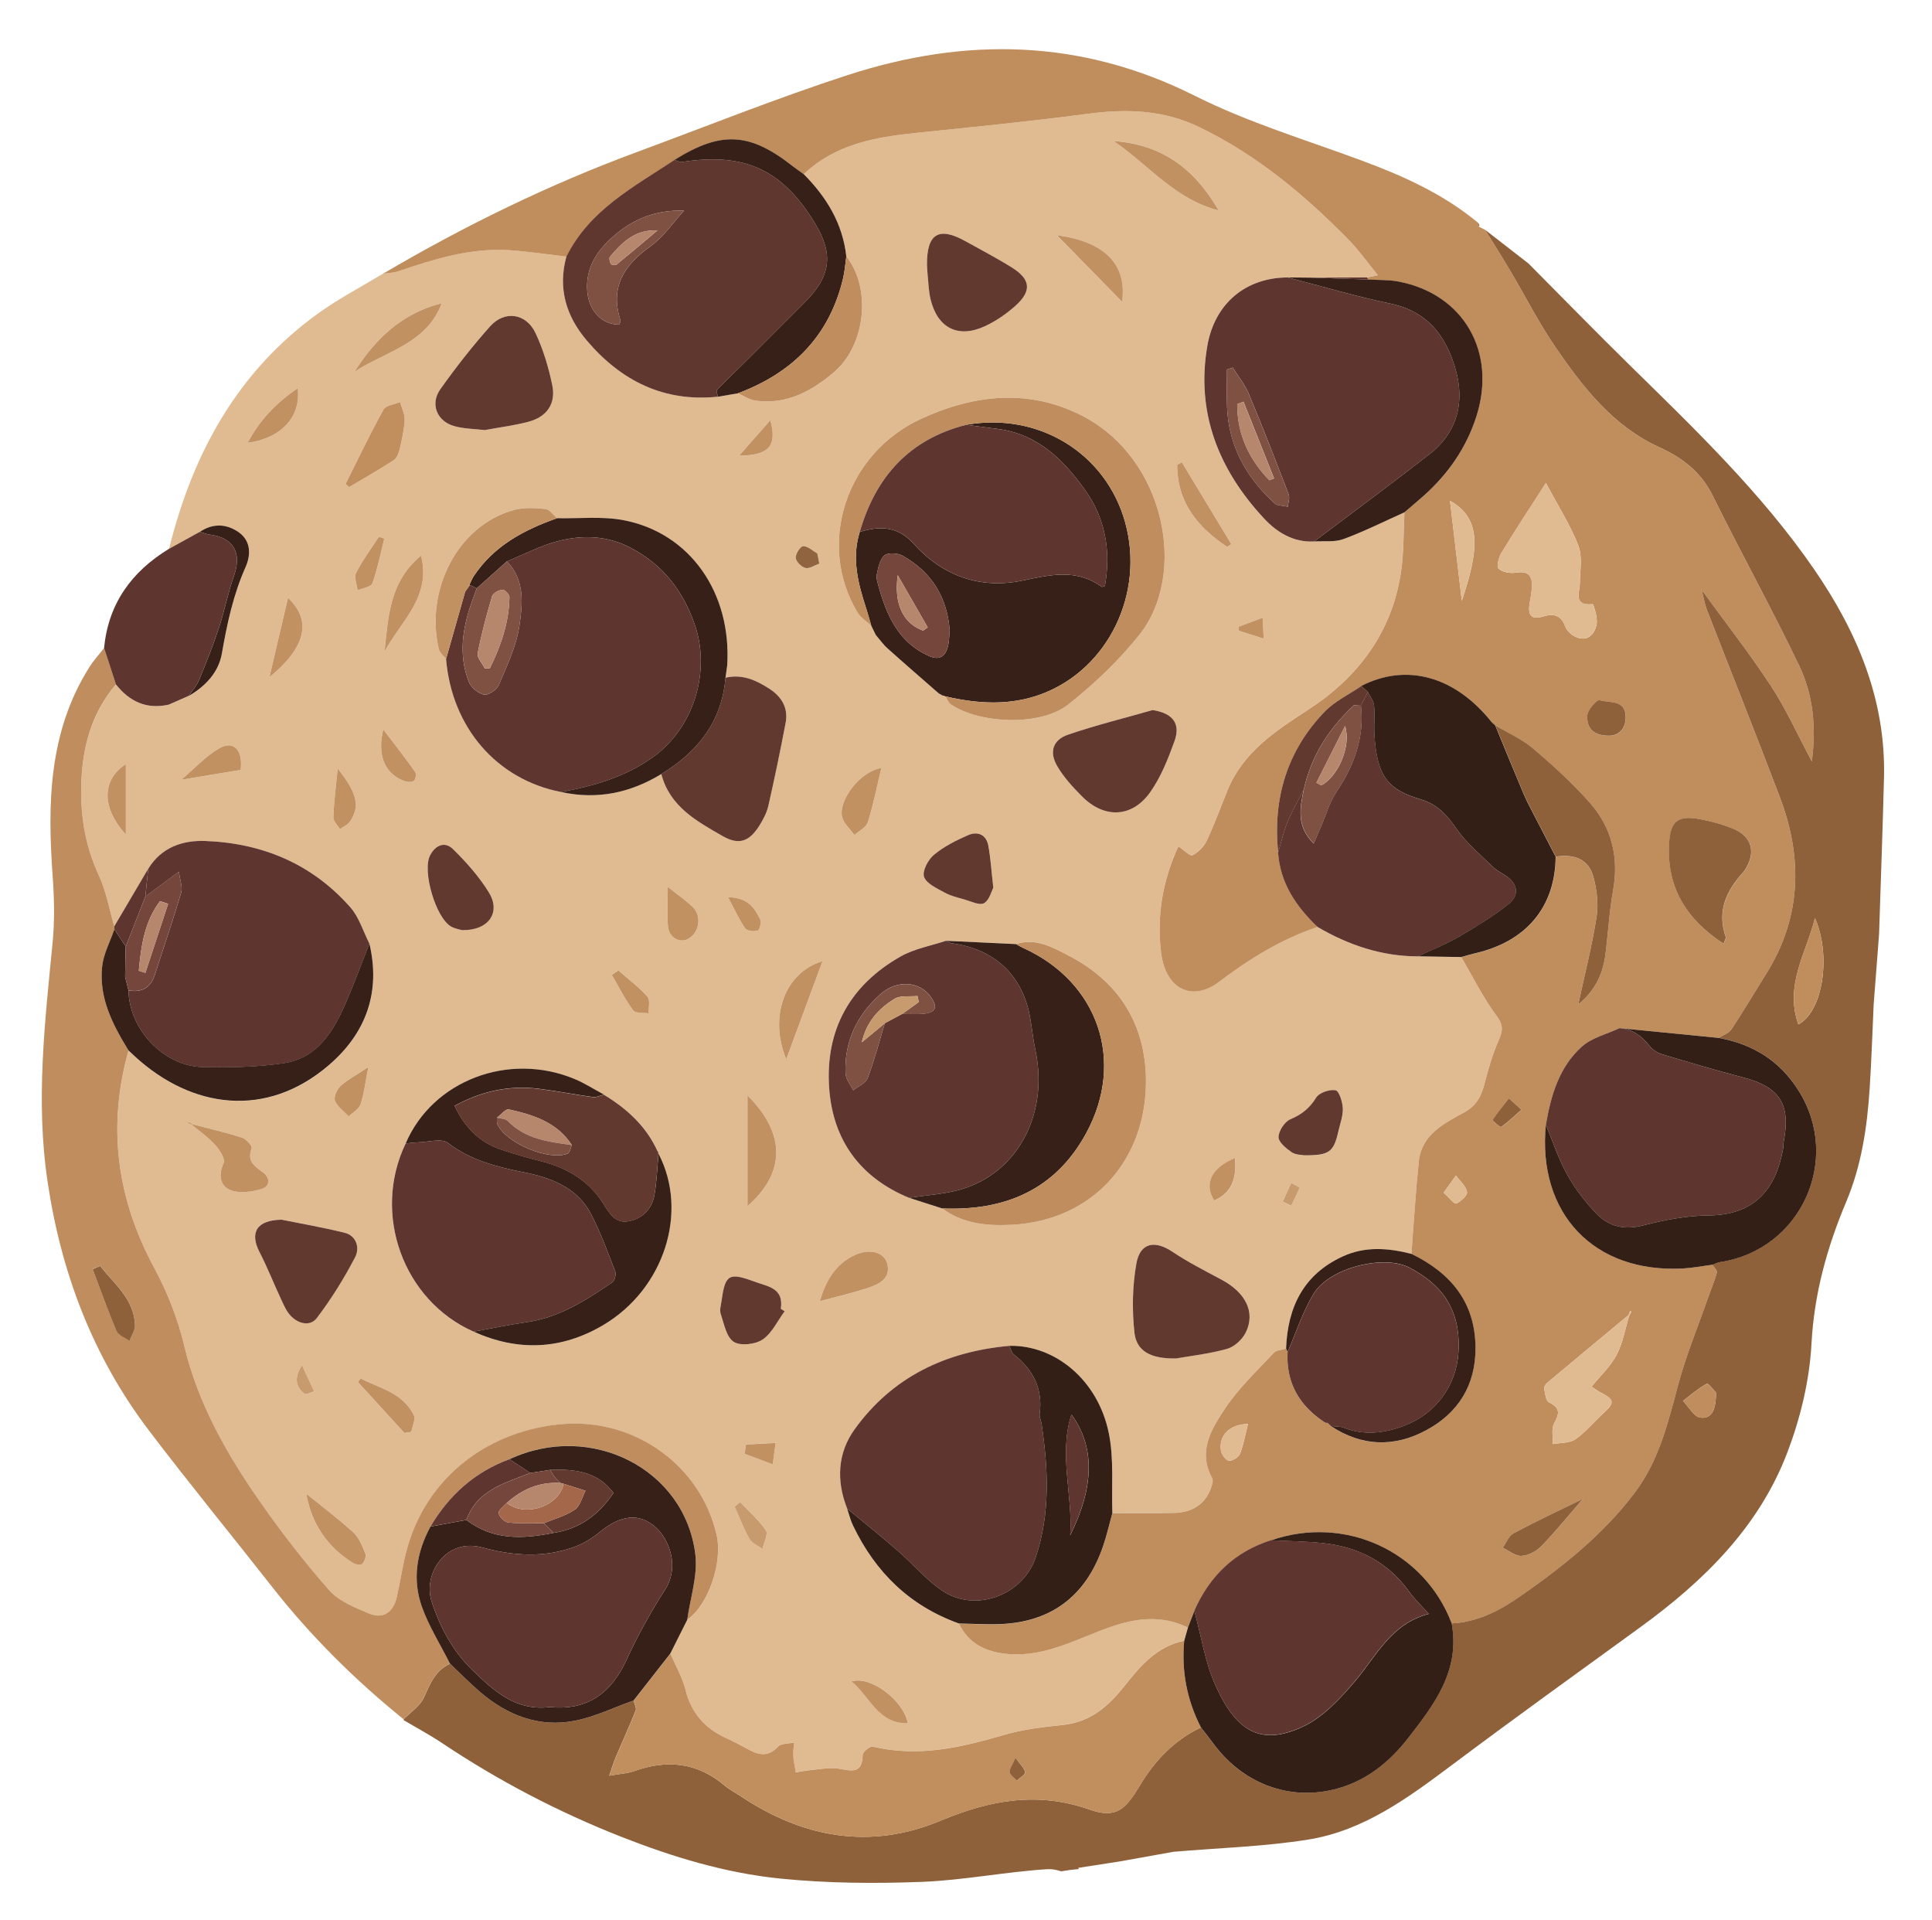 <?xml version="1.0" encoding="UTF-8"?>
<svg id="Calque_1" xmlns="http://www.w3.org/2000/svg" version="1.1" viewBox="0 0 1068.24 1061.46">
  <!-- Generator: Adobe Illustrator 29.4.0, SVG Export Plug-In . SVG Version: 2.1.0 Build 152)  -->
  <defs>
    <style>
      .st0 {
        fill: #c08d5c;
      }

      .st1 {
        fill: #341f17;
      }

      .st2 {
        fill: #5f362f;
      }

      .st3 {
        fill: #c19162;
      }

      .st4 {
        fill: #90643e;
      }

      .st5 {
        fill: #5e362f;
      }

      .st6 {
        fill: #372018;
      }

      .st7 {
        fill: #c18e5d;
      }

      .st8 {
        fill: #75463b;
      }

      .st9 {
        fill: #e0bb92;
      }

      .st10 {
        fill: #e0ba91;
      }

      .st11 {
        fill: #a56749;
      }

      .st12 {
        fill: #60372f;
      }

      .st13 {
        fill: #62392f;
      }

      .st14 {
        fill: #c89b6f;
      }

      .st15 {
        fill: #bf8d5e;
      }

      .st16 {
        fill: #8f613a;
      }

      .st17 {
        fill: #9e9d9d;
      }

      .st18 {
        fill: #7f5143;
      }

      .st19 {
        fill: #b7876d;
      }
    </style>
  </defs>
  <path class="st9" d="M93.47,303.38c13.12-52.8,37.89-98.31,83.08-130.58,11.17-7.97,23.45-14.38,35.22-21.51,2.77-.43,5.66-.46,8.28-1.34,20.16-6.78,40.41-13.19,62.07-11.64,10.39.74,20.71,2.32,31.07,3.52-4.87,17.59-.15,33,11.31,46.46,18.95,22.27,42.56,34.11,72.46,31.02,3.69-.63,7.38-1.25,11.06-1.88,3.21,1.39,6.3,3.57,9.63,4.05,17.17,2.42,31.16-5.22,43.5-15.74,17.32-14.77,20.95-46.14,6.8-63.98-2-18.21-10.95-32.82-23.58-45.52,17.33-16.44,39.17-20.44,61.77-22.77,31.7-3.27,63.43-6.38,95.02-10.57,21.47-2.85,41.9-2.33,61.93,7.33,31.82,15.35,58.3,37.52,82.74,62.45,5.65,5.77,10.34,12.48,16.02,19.43-2.99.63-4.47.94-5.95,1.26-10.38.05-20.77.09-31.15.14-4.27-.04-8.53-.08-12.8-.12-22.87.07-40.3,14.05-44.42,37.79-6.43,37.08,6.35,68.59,31.33,95.45,7.11,7.65,16.26,13.34,27.73,12.72,5.45-.36,11.34.49,16.25-1.33,11.49-4.25,22.5-9.78,33.71-14.79-.59,11.03-.29,22.2-1.93,33.08-4.99,33.07-23.53,57.9-50.82,75.69-18.3,11.93-36.22,23.41-44.96,44.59-3.86,9.36-7.29,18.92-11.59,28.08-1.56,3.31-4.67,6.52-7.9,8.13-1.34.67-4.82-2.97-7.8-4.96-8.66,18.66-12.14,38.64-9.54,59,2.54,19.93,17.14,27.22,32.07,15.87,16.83-12.79,34.37-23.56,54.38-30.3,17.18,10.06,35.49,16.27,55.61,16.28,7.98.14,15.96.29,23.94.43,6.43,10.95,12.07,22.48,19.61,32.6,4.02,5.4,3.1,8.59.88,13.73-3.18,7.37-5.52,15.18-7.49,22.98-1.79,7.1-4.26,12.6-11.44,16.5-11.16,6.06-23.53,12.16-25.08,27.11-1.77,17.01-2.77,34.09-4.1,51.15-12.75-3.23-25.42-4.32-37.86,1.36-21.85,9.98-30.56,28.05-31.46,50.96-2.31.73-5.36.77-6.79,2.31-9.31,10.04-19.48,19.6-26.99,30.89-7.44,11.19-15.22,23.66-7.04,38.42.7,1.26-.06,3.57-.62,5.23-2.98,8.83-10.23,13.82-20.52,13.97-11.35.16-22.71.1-34.06.14-.51-14.71.95-29.81-1.93-44.04-5.92-29.3-29.55-48.88-54.99-48.4-35.09,3.16-64.64,17.1-85.54,46.08-9.57,13.26-10.21,28.54-4.18,43.88,1.07,3.16,1.84,6.47,3.27,9.47,12.34,25.75,31.34,44.35,58.52,54.07,5.31,11.13,14.97,15.6,26.47,16.74,20.59,2.05,38.09-8.03,56.53-14.63,14.39-5.14,29.09-7.1,43.6.09-.69,2.43-1.37,4.86-2.06,7.29-15.1,2.96-24.37,14.02-33.11,25.06-8.98,11.35-18.89,19.88-33.97,21.47-10.95,1.16-22.09,2.43-32.6,5.51-23.86,6.99-47.58,12.5-72.57,6.44-1.48-.36-5.53,2.94-5.55,4.57-.12,10.65-6.1,8.89-13.21,7.65-4.93-.86-10.23.31-15.35.75-2.83.24-5.63.85-8.44,1.3-.48-3.1-1.18-6.2-1.39-9.32-.15-2.38.32-4.8.52-7.2-3.05.7-7.17.41-8.94,2.3-5.07,5.41-10.02,4.97-15.75,1.85-4.33-2.36-8.71-4.65-13.19-6.72-11.59-5.35-19.04-13.77-22.21-26.48-1.73-6.94-5.51-13.37-8.37-20.04,3.12-6.22,6.24-12.45,9.37-18.67,11.51-7.97,19.84-31.64,16.17-47.28-8.9-37.86-44.67-63.73-84.03-60.97-40.45,2.83-77.03,28.52-87.7,71.42-1.99,8.01-3.2,16.21-5.02,24.26-1.92,8.5-7.48,12.48-15.62,9.04-7.76-3.29-16.5-6.81-21.82-12.85-13.76-15.63-26.56-32.24-38.49-49.33-18.36-26.32-34.03-53.97-41.63-85.83-3.53-14.79-9.29-29.47-16.52-42.86-20.77-38.45-26.11-78.23-14.25-120.3,1.33,1.24,2.65,2.48,4,3.71,30.87,28.07,71.97,34.38,106.88,4.32,20.38-17.54,28.71-40.18,22.32-67.15-3.45-6.75-5.7-14.56-10.56-20.08-21.1-23.97-48.56-35.44-80.07-36.65-12.68-.49-24.42,3.51-31.69,15.41-6.26,10.62-12.51,21.24-18.77,31.86-2.75-9.38-4.4-19.28-8.48-28.04-8.47-18.2-10.91-37.1-9.44-56.73,1.35-18.19,6.79-34.93,18.89-49.04,7.54,9.53,17.03,13.92,29.25,11.14,3.71-1.63,7.42-3.27,11.13-4.9l-.07.07c9.22-5.36,16.43-13.06,18.23-23.39,2.86-16.42,6.26-32.45,13.1-47.8,2.92-6.55,3.18-14.43-3.85-19.31-6.76-4.7-14.23-4.99-21.41-.2-5.7,3.11-11.38,6.24-17.06,9.37h0ZM100.76,430.96c10.74-1.79,21.47-3.57,32.31-5.37,1.32-10.73-3.8-16.54-11.79-11.95-7.66,4.41-13.88,11.31-20.73,17.12-.1.3-.2.61-.3.91.18-.23.34-.47.51-.71h0ZM106.31,621.45c-.68-.41-1.35-.84-2.05-1.2-.04-.02-.32.41-.49.63.75.3,1.51.6,2.26.89,4.35,3.66,9.13,6.93,12.9,11.1,2.46,2.73,5.72,7.78,4.71,10.03-3,6.69-2.03,12.67,3.74,14.98,4.94,1.97,11.78,1.02,17.2-.59,4.97-1.48,4.83-6.36.71-9.3-4.76-3.41-8.83-6.23-6.15-13.23.45-1.18-3.03-5.13-5.31-5.87-9.03-2.9-18.32-5.03-27.52-7.44h0ZM402.09,367.86c2.49-40.06-20.47-73.16-57.19-80.25-11.91-2.3-24.55-.86-36.85-1.13-2.16-1.79-4.18-4.89-6.49-5.13-5.71-.58-11.85-.94-17.29.54-31.4,8.56-49.29,44.48-41.64,76.95.48,2.02,2.63,3.65,4,5.46,3.22,37.9,27.98,66.57,63.49,73.51,19.89,4.42,38.3.58,55.54-9.9,4.67,17.99,19.59,26.11,33.95,34.32,8.99,5.14,14.72,3.02,20.25-5.8,2.11-3.36,4.1-7.06,4.96-10.88,3.47-15.28,6.66-30.62,9.58-46.01,1.55-8.19-2.21-14.38-9-18.79-7.37-4.79-15.12-8.25-24.26-6.1.18-1.31.36-2.62.55-3.93.13-.95.26-1.91.4-2.86h0ZM364.06,638.09c.13-.64-.03-1.2-.48-1.68-6.27-13.88-16.96-23.58-29.71-31.31-5.42-2.9-10.63-6.27-16.28-8.62-36.52-15.15-78.56,1.02-93.32,35.69-18.69,38.93-1.4,86.77,37.59,104.01,24.43,10.97,48.39,10.07,71.5-3.53,33.84-19.91,47.53-62.58,30.73-94.84l-.03.28h0ZM561.75,521.89l-38.7-1.83c-8.38,2.81-17.47,4.38-25.03,8.65-28.08,15.87-41.82,40.71-39.56,72.76,2.03,28.72,17.02,49.46,44.12,60.68,6.14,1.96,12.28,3.93,18.42,5.89,11.55,8.52,24.95,9.73,38.53,9.01,45.01-2.4,74.63-36.18,74.08-80.47-.38-30.76-15.2-54.05-42.65-68.27-8.86-4.59-18.23-10.05-29.21-6.42h0ZM481.82,346.09c.81,1.64,1.61,3.28,2.42,4.92,2.16,2.5,4.09,5.27,6.53,7.46,9.34,8.39,18.84,16.59,28.29,24.86l2.07,1.14c.56.03,1.09.19,1.57.49.98,1.48,1.62,3.44,2.98,4.36,16.05,10.95,49.79,12.22,65,.13,14.29-11.35,27.88-24.24,39.25-38.48,26.84-33.6,14.46-97.51-31.57-121.13-29.63-15.2-59.96-11.71-88.91,1.6-41.98,19.3-57.99,69.42-35.32,107.13,1.75,2.91,5.04,4.89,7.62,7.31l.07.21h0ZM650.31,750.93c7.04-1.24,17.81-2.44,28.13-5.28,4.06-1.12,8.48-5.23,10.38-9.12,5.47-11.18-.1-22.03-13.45-29.16-9.18-4.9-18.52-9.65-27.14-15.43-9.63-6.46-17.81-5.11-19.89,6.4-2.25,12.45-2.47,25.64-1.11,38.25,1.11,10.29,8.96,14.64,23.08,14.34h0ZM268.04,237.75c8.48-1.57,16.46-2.56,24.16-4.6,10.12-2.68,15.26-9.94,13.16-20.14-2.03-9.87-5-19.79-9.27-28.88-5.16-10.97-17.09-12.71-25.09-3.75-9.83,11.01-18.97,22.72-27.52,34.75-5.81,8.17-1.96,17.74,7.69,20.44,5.54,1.55,11.51,1.54,16.87,2.18h0ZM637.33,392.53c-15.61,4.45-31.41,8.35-46.74,13.59-8.33,2.84-10.55,9.43-6.19,17.1,3.58,6.29,8.72,11.85,13.87,17.04,12.36,12.45,27.79,11.86,37.84-2.49,5.88-8.39,9.83-18.39,13.33-28.14,3.54-9.83-1.23-15.4-12.11-17.1ZM155.71,674.23c-14.02.22-17.7,7.28-12.19,17.95,4.29,8.3,7.7,17.05,11.66,25.52,1.54,3.3,2.99,6.89,5.4,9.5,4.24,4.59,10.89,6.28,14.64,1.34,8.01-10.55,15.1-21.96,21.21-33.73,2.47-4.76.9-11.71-5.98-13.4-12.2-2.99-24.61-5.13-34.74-7.18h0ZM512.93,152.29c.41,3.57.48,8.57,1.64,13.31,3.87,15.81,15.27,21.58,30,14.76,6.04-2.8,11.79-6.75,16.78-11.19,9.25-8.24,8.61-14.73-1.81-21.25-8.33-5.22-17.09-9.75-25.67-14.55-14.8-8.27-21.45-4.21-21.31,13.01,0,1.52.18,3.05.37,5.91ZM255.59,514.21c14.72.2,21.5-9.9,14.69-20.92-5.4-8.74-12.45-16.68-19.83-23.91-4.52-4.43-9.77-2.18-12.67,3.52-4.43,8.7,3.19,34.6,11.69,39.34,2.33,1.3,5.16,1.67,6.12,1.97h0ZM549.24,490.75c-1.06-9.33-1.48-16.39-2.75-23.28-1.13-6.13-5.96-8.06-11.17-5.79-6.66,2.91-13.41,6.29-18.93,10.9-3.22,2.69-6.54,9.02-5.43,12.16,1.34,3.79,7.11,6.33,11.36,8.69,3.33,1.85,7.22,2.76,10.94,3.81,3.64,1.02,8.35,3.44,10.84,2.06,2.98-1.65,4.11-6.66,5.14-8.55h0ZM433.85,724.85c-.71-.44-1.41-.87-2.12-1.31,1.75-11.66-7.2-12.31-14.68-15.08-13.89-5.14-16.08-4.09-18.07,10.54-.33,2.43-1.21,5.16-.49,7.3,1.85,5.48,3.1,12.77,7.15,15.44,3.68,2.42,11.96,1.51,16-1.22,5.22-3.51,8.24-10.29,12.21-15.67h0ZM721.06,638.71c14.06.11,16.42-1.72,19.03-13.36.95-4.21,2.61-8.47,2.42-12.64-.16-3.55-2.04-9.56-4.01-9.92-3.34-.61-9.03,1.31-10.71,4.03-3.62,5.87-7.98,9.35-14.28,12-3.17,1.33-6.43,6.35-6.53,9.8-.08,2.78,4.12,6.28,7.17,8.36,2.34,1.6,5.83,1.5,6.91,1.73h0ZM191.09,267.53l1.92,1.74c8.27-4.92,16.66-9.66,24.72-14.89,1.71-1.11,2.74-3.88,3.25-6.08,1.24-5.34,2.51-10.76,2.75-16.2.14-3.24-1.64-6.56-2.55-9.84-3.13,1.33-7.83,1.79-9.12,4.14-7.43,13.46-14.06,27.37-20.97,41.13h0ZM413.3,605.59v61.21c20.8-18.17,21.6-39.64,0-61.21ZM673.85,116.35c-13.33-23.05-31.15-36.42-58.06-38.38,19.61,13.44,33.95,32.18,58.06,38.38ZM453.27,719.39c9.43-2.58,18.53-4.63,27.31-7.63,5.8-1.98,11.99-5.08,10.02-13.02-1.6-6.43-9.4-8.55-17.12-5.25-11.78,5.05-16.98,15.07-20.21,25.9ZM244.23,167.62c-21.84,5.51-36.71,19.61-48.23,37.9,17.13-11.33,39.94-15.36,48.23-37.9ZM434.72,585.58c7.06-19.08,13.38-36.15,20.06-54.19-20.68,6.07-29.86,30.46-20.06,54.19ZM620.37,166.86c2.84-20.74-9.79-33.39-36.03-36.8,11.18,11.42,23.69,24.19,36.03,36.8ZM169.34,825.75c3.05,17.03,11.87,29.63,26,38.36,1.33.82,4.22,1.18,4.95.41,1.25-1.32,2.35-4.13,1.75-5.59-1.72-4.2-3.53-8.9-6.74-11.85-8.24-7.56-17.25-14.28-25.96-21.33h0ZM212.63,360.17c8.98-16.67,26.02-30.25,20.17-53.01-17.45,14.27-18.14,33.97-20.17,53.01ZM487.31,424.56c-12.13,1.93-24.07,18.38-21.65,27.24.99,3.63,4.45,6.58,6.79,9.83,2.55-2.35,6.5-4.27,7.4-7.14,3.06-9.73,5.03-19.8,7.46-29.93ZM653.41,255.51c-.84.49-1.68.98-2.52,1.47-.05,20.86,11.41,34.55,27.57,45.32.79-.48,1.58-.96,2.36-1.44-9.14-15.12-18.27-30.24-27.41-45.35h0ZM148.96,374.35c18.77-15.27,24.55-30.42,10.29-43.85-3.35,14.28-6.73,28.66-10.29,43.85ZM369.22,490.24c0,9.35-.43,15.71.12,22,.54,6.14,6.54,9.38,11.27,6.74,6.15-3.43,7.52-12.76,2.32-17.69-3.49-3.31-7.49-6.08-13.71-11.05ZM223.6,792.18l3.81-.57c.54-3.13,2.51-6.95,1.38-9.26-6.05-12.39-18.76-14.81-29.42-20.27-.49.65-.98,1.31-1.47,1.96,8.57,9.38,17.14,18.76,25.7,28.14h0ZM164.63,214.56c-11.66,8.04-20.82,17.23-27.71,30.27,18.88-2.72,29.54-14.44,27.71-30.27ZM501.95,952.62c-2.34-12.77-20.64-26.51-31.16-23.13,10.22,8.24,14.41,23.39,31.16,23.13ZM69.58,461.38v-38.96c-13.04,8.45-13.86,23.67,0,38.96ZM203.65,589.83c-6.97,4.65-11.65,7.08-15.38,10.54-1.98,1.83-3.84,6.06-3.02,8.12,1.34,3.35,4.92,5.81,7.55,8.65,2.27-2.21,5.68-4.04,6.57-6.71,1.95-5.9,2.64-12.22,4.28-20.6h0ZM211.94,403.24c-3.66,14.74,1.19,24.92,11.87,28.6,1.55.54,4.04.65,5.07-.23.97-.83,1.42-3.82.69-4.86-5.33-7.52-11.02-14.79-17.63-23.51ZM186.72,424.82c-.98,10.19-2.08,18.6-2.4,27.03-.08,2.11,2.36,4.31,3.64,6.47,1.86-1.34,4.26-2.3,5.47-4.08,5.76-8.43,4.22-15.58-6.71-29.42h0ZM212.5,297.7c-1.02-.3-2.03-.6-3.05-.91-4.26,6.58-9,12.92-12.54,19.88-1.25,2.46.45,6.42.8,9.69,2.82-1.25,7.44-1.87,8.16-3.87,2.87-8.03,4.53-16.49,6.63-24.79h0ZM341.91,536.41c-1.2.83-2.4,1.67-3.6,2.5,3.84,6.59,7.28,13.48,11.78,19.59,1.28,1.73,5.66,1.18,8.62,1.68-.16-3.16.91-7.42-.73-9.26-4.77-5.36-10.63-9.75-16.07-14.51h0ZM682.87,640.2c-13.1,5.37-17.28,14.41-11.48,23.47,8.95-3.82,12.62-11.07,11.48-23.47ZM409.24,830.33c-1.02.82-2.05,1.65-3.07,2.47,2.71,6.03,5.03,12.27,8.3,17.98,1.37,2.4,4.72,3.66,7.17,5.44.73-3.5,3.23-8.2,1.84-10.28-3.88-5.79-9.38-10.49-14.24-15.61h0ZM402.57,495.98c3.7,6.98,6.08,12.42,9.42,17.2,1.03,1.47,4.91,1.93,7,1.28,1.06-.33,2.12-4.72,1.3-6.3-3.04-5.89-6.36-12-17.72-12.18h0ZM412.46,798.52c-.25,1.71-.5,3.42-.75,5.12,5.19,1.94,10.37,3.87,15.56,5.81l1.59-11.82c-5.47.3-10.94.59-16.4.89h0ZM425.95,232.29c-6.29,7.15-11.26,12.79-17.25,19.59,16.4-.19,21.13-5.17,17.25-19.59ZM453.01,311.57c-.37-1.87-.75-3.75-1.12-5.62-2.6-1.48-5.22-4.08-7.79-4.02-1.55.03-4.32,4.29-4.14,6.45.18,2.11,3.15,5.08,5.38,5.6,2.25.52,5.09-1.5,7.67-2.41ZM166.96,754.67c-5.01,8.06-2.78,12.37,1.29,15.87.83.71,3.59-.83,5.46-1.34-1.95-4.21-3.91-8.43-6.75-14.53ZM684.82,346.48c.07.74.14,1.49.21,2.23,4.16,1.32,8.33,2.64,13.71,4.35-.24-4.5-.39-7.35-.62-11.58-5.23,1.96-9.26,3.48-13.3,5h0ZM709.19,664.3c1.57.77,3.13,1.54,4.7,2.3,1.61-3.31,3.32-6.59,4.62-10.02.08-.22-3.01-1.64-4.63-2.5-1.56,3.41-3.13,6.81-4.69,10.22Z"/>
  <path class="st0" d="M656.82,899.76c-14.51-7.19-29.21-5.23-43.6-.09-18.44,6.59-35.94,16.67-56.53,14.63-11.5-1.14-21.16-5.61-26.47-16.74,6.74.15,13.47.48,20.2.4,29.73-.33,49.69-14.73,59.45-42.99,2.08-6.03,3.47-12.31,5.18-18.47,11.35-.04,22.71.03,34.06-.14,10.29-.15,17.55-5.14,20.52-13.97.56-1.66,1.32-3.98.62-5.23-8.17-14.77-.4-27.23,7.04-38.42,7.51-11.3,17.68-20.85,26.99-30.89,1.43-1.54,4.49-1.58,6.79-2.31.28.64.56,1.28.83,1.92-.88,16.94,6.42,29.59,20.38,38.73l.77.47.9-.05-.1-.14c.66.63,1.31,1.27,1.97,1.9l-.07-.03c17.01,11.35,34.95,11.89,52.54,2.51,17.94-9.56,27.66-25.03,27.51-45.87-.18-25.17-13.79-41.23-35.41-51.77,1.33-17.05,2.33-34.14,4.1-51.15,1.56-14.94,13.93-21.04,25.08-27.11,7.17-3.9,9.64-9.4,11.44-16.5,1.97-7.8,4.31-15.61,7.49-22.98,2.22-5.14,3.14-8.33-.88-13.73-7.54-10.12-13.18-21.65-19.61-32.6,2.65-.73,5.28-1.55,7.96-2.17,28.14-6.53,44.03-25.67,44.24-53.35,9.99-1.57,18.22,1.13,20.92,11.56,1.79,6.93,2.75,14.66,1.65,21.64-2.49,15.85-6.49,31.47-10.14,48.47,9.17-7.43,13.61-16.58,14.99-27.4,1.52-11.85,2.15-23.85,4.26-35.58,3.27-18.18-.65-34.53-12.55-48.14-9.61-10.99-20.57-20.91-31.7-30.4-6.11-5.21-13.82-8.54-20.81-12.71l-.09-.07c-.62-.56-1.23-1.12-1.85-1.68-20.21-25.44-47.17-32.92-72.17-20.03-6.81,4.66-14.63,8.34-20.25,14.16-20.96,21.7-28.75,48.16-25.75,77.99,1.2,16.88,10,29.73,21.75,41.01-20,6.75-37.55,17.51-54.38,30.3-14.94,11.35-29.54,4.06-32.07-15.87-2.59-20.37.88-40.34,9.54-59,2.97,1.99,6.46,5.63,7.8,4.96,3.22-1.61,6.34-4.81,7.9-8.13,4.3-9.15,7.73-18.72,11.59-28.08,8.74-21.18,26.65-32.66,44.96-44.59,27.29-17.8,45.84-42.62,50.82-75.69,1.64-10.88,1.34-22.04,1.93-33.08,3.49-3,7.03-5.95,10.47-9.01,13.63-12.11,23.77-26.66,29.3-44.05,11.37-35.69-7.17-67.66-43.1-74.51-5.39-1.03-11.03-.78-16.55-1.12-.27-.38-.52-.77-.77-1.17,1.48-.31,2.96-.63,5.95-1.26-5.68-6.95-10.37-13.67-16.02-19.43-24.44-24.93-50.92-47.1-82.74-62.45-20.03-9.67-40.46-10.18-61.93-7.33-31.58,4.19-63.32,7.3-95.02,10.57-22.59,2.33-44.44,6.33-61.76,22.77-1.98-1.42-4.02-2.78-5.94-4.29-23.93-18.81-39.58-19.67-65.45-3.57-22.52,14.93-47,27.65-59.79,53.45-10.35-1.2-20.68-2.77-31.07-3.52-21.66-1.55-41.91,4.86-62.07,11.64-2.61.88-5.51.91-8.28,1.34,44.97-26.48,91.7-49.29,140.68-67.38,38.66-14.28,76.97-29.67,116.14-42.4,65.17-21.18,129.11-20.14,192.03,11.41,29.28,14.68,61.14,24.3,92.02,35.71,23.21,8.58,45.53,18.61,64.72,34.61.05.66.1,1.33.14,1.99l-.16-.13c1.26.64,2.52,1.29,3.77,1.93h0c4.61,7.47,9.33,14.89,13.81,22.45,8.47,14.28,16,29.18,25.38,42.83,15.21,22.12,31.86,43.43,57.14,54.93,13.19,6,23.2,13.87,29.76,27.17,15.49,31.42,32.51,62.09,47.63,93.68,7.65,15.98,9.43,33.67,6.96,52.85-7.94-14.85-14.25-28.98-22.63-41.77-11.74-17.92-25.02-34.84-37.64-52.19-.33-.22-.66-.45-.98-.67.21.34.42.69.62,1.03.85,3.26,1.38,6.63,2.59,9.75,13.44,34.62,27.29,69.08,40.42,103.82,12.74,33.69,11.81,66.58-7.86,97.82-6.35,10.08-12.39,20.36-18.97,30.28-1.43,2.16-4.56,3.19-6.91,4.74l-54.99-5.43c-7.02,3.3-15.27,5.23-20.8,10.19-12.6,11.28-17.16,27.07-19.93,43.31-4.73,49.02,26.61,81.97,75.64,79.38,5.51-.29,10.98-1.36,16.46-2.07.89,1.47,2.79,3.22,2.48,4.37-1.26,4.73-3.25,9.26-4.87,13.89-5.66,16.18-12.28,32.1-16.68,48.62-5.55,20.86-10.59,41.63-23.95,59.29-17.27,22.83-39.23,40.37-62.45,56.61-11.75,8.21-24.03,14.8-38.72,15.54-15.17-39.96-58.98-60.11-99.9-45.94-20.14,6.45-33.92,19.81-42.37,38.96-1.18,3.09-2.37,6.17-3.55,9.26h0ZM874.65,828.9c-12.64,6.19-25.4,12.13-37.81,18.75-2.65,1.41-4,5.26-5.95,7.99,3.47,1.63,7.03,4.71,10.39,4.51,3.81-.23,8.28-2.59,11.01-5.42,7.9-8.17,15.07-17.05,22.53-25.65.24-.31.47-.62.71-.94-.29.26-.58.51-.88.76ZM900.47,726.98c-14.98,12.45-29.98,24.89-44.91,37.4-.89.74-1.95,2.2-1.78,3.11.53,2.73.9,6.91,2.65,7.74,6.36,3.02,5.89,6.15,2.89,11.61-1.67,3.04-.58,7.6-.73,11.48,4.23-.81,9.26-.45,12.5-2.7,5.72-3.97,10.26-9.62,15.47-14.37,6.33-5.77,6.15-7.51-1.51-11.44-1.52-.78-2.89-1.87-5.01-3.26,4.95-6.13,10.53-11.26,13.82-17.58,3.46-6.64,4.74-14.42,6.97-21.7.41-.69.83-1.37,1.19-2.08.02-.05-.41-.33-.63-.51-.31.78-.61,1.54-.92,2.3h0ZM854.76,267c-8.53,13.31-16.75,25.79-24.53,38.54-1.54,2.52-2.87,7.73-1.68,8.81,2.17,1.96,6.47,2.76,9.57,2.24,6.87-1.16,9.26,1.67,8.92,7.9-.17,3.04-.76,6.07-1.27,9.08-1.01,5.94.51,9.36,7.32,7.27,5.8-1.78,9.99-.98,12.36,5.48.85,2.32,3.33,4.63,5.64,5.7,6.5,3.01,10.46-1.23,11.67-6.57.83-3.64-1.69-11.5-2.16-11.46-10.94,1.01-7.15-6.22-7.08-11.62.09-6.94,1.53-14.57-.81-20.67-4.32-11.24-10.99-21.58-17.95-34.7h0ZM953.08,521.73c.68-2.04,1.4-3.03,1.17-3.69-4.95-14.23.3-25.62,9.77-35.9.62-.67,1.1-1.49,1.56-2.29,5.14-8.92,3.01-17.14-6.37-21.32-5.82-2.6-12.18-4.25-18.46-5.5-13.2-2.63-17.32.92-17.87,14.35-.99,23.81,9.82,41.07,30.2,54.35h0ZM801.75,276.89c2.25,19.09,4.51,38.18,6.52,55.23,9.06-27.13,11.62-45.23-6.52-55.23ZM889.95,406.75c4.72-.11,9.05-3.35,8.94-10.51-.14-9.63-9.06-7.45-14.43-9.13-1.39-.44-6.55,5.19-6.77,8.27-.44,6.09,2.32,11.46,12.26,11.37h0ZM690.05,787.16c-10.31.29-16.12,6.39-15,14.59.3,2.18,2.55,5.4,4.34,5.72,1.86.33,5.42-1.79,6.18-3.68,2-4.97,2.89-10.39,4.48-16.63h0ZM841.26,613.51c-3.35-3.03-5.14-4.64-6.93-6.26-3.09,3.93-6.25,7.8-9.05,11.93-.12.18,4.2,4.18,4.71,3.83,3.65-2.47,6.85-5.61,11.27-9.5h0ZM798.23,659.29c3.02,2.74,5.94,6.51,6.92,6.06,2.6-1.19,6.37-4.61,6.01-6.41-.66-3.31-3.95-6.09-6.14-9.09-1.91,2.66-3.83,5.32-6.79,9.44Z"/>
  <path class="st16" d="M1002.92,314.51c-28.75-41.68-65.16-76.67-101.13-111.96-19.1-18.74-37.79-37.91-56.66-56.89-8-6.21-16-12.43-24.01-18.64,4.61,7.48,9.33,14.9,13.81,22.46,8.47,14.28,16,29.18,25.38,42.83,15.21,22.12,31.86,43.43,57.14,54.93,13.19,6,23.2,13.87,29.76,27.17,15.49,31.42,32.51,62.09,47.63,93.68,7.65,15.98,9.43,33.67,6.96,52.85-7.94-14.85-14.25-28.98-22.63-41.76-11.74-17.92-25.01-34.84-37.63-52.19l-.36.36c.85,3.26,1.38,6.63,2.59,9.75,13.44,34.62,27.29,69.09,40.42,103.82,12.74,33.69,11.81,66.58-7.86,97.82-6.35,10.08-12.39,20.36-18.97,30.28-1.43,2.16-4.56,3.19-6.91,4.74,18.74,3.45,33.52,12.54,43.93,28.98,24.14,38.12,1.47,88.13-43.28,94.91-1.47.22-2.85.98-4.28,1.48.89,1.47,2.79,3.22,2.48,4.37-1.26,4.73-3.25,9.26-4.87,13.89-5.66,16.18-12.28,32.1-16.68,48.62-5.55,20.86-10.59,41.63-23.95,59.29-17.27,22.83-39.23,40.37-62.45,56.61-11.75,8.21-24.03,14.8-38.72,15.54,4.82,26.27-9.94,45.26-24.51,63.92-9.34,11.97-21.15,21.73-35.89,26.52-26.66,8.66-53.94-.67-71.02-23.54-2.37-3.17-4.83-6.28-7.24-9.41-14.91,7.13-25.77,18.66-34.04,32.58-7.94,13.36-13.41,17.78-27.48,12.82-28.73-10.11-55.09-5.28-82.22,6.09-39.13,16.4-76.34,9.55-111.06-13.72-2.81-1.88-5.9-3.43-8.46-5.6-15.13-12.85-31.89-14.56-50.14-8-3.58,1.29-7.57,1.43-13.73,2.52,1.72-4.91,2.58-7.83,3.76-10.61,3.6-8.46,7.47-16.81,10.85-25.35.59-1.49-.7-3.72-1.12-5.6-10.88,3.85-21.48,9.09-32.69,11.24-19.64,3.77-37.04-3.02-52.04-15.82-5.83-4.97-11.19-10.5-16.77-15.78-8.16,3.7-11,11.14-14.45,18.72-2.16,4.74-7.39,8.09-11.25,12.06l.08.44c7.05,4.18,14.31,8.05,21.12,12.6,31.23,20.86,64.26,38.13,99.25,51.9,28.47,11.2,57.65,20.03,87.92,23.08,25.86,2.61,52.14,2.81,78.15,1.82,23.24-.89,46.32-5.58,69.57-7.02,2.48-.15,4.99.36,7.53,1.19,3.22-.58,6.48-1,9.78-1.28-.12-.21-.25-.41-.38-.63,8.47-1.31,15.68-2.43,22.9-3.55,9.95-1.78,19.91-3.57,29.86-5.35,24.83-2.13,49.89-2.82,74.43-6.74,30.69-4.91,55.27-23.1,79.62-41.34,34.26-25.67,69.02-50.68,103.68-75.83,35.26-25.59,65.91-55.51,81.65-96.92,7.23-19.03,12.24-39.8,13.32-60.04,1.48-27.75,8.64-53.34,19.19-78.42,8.5-20.2,11.61-41.43,13-63.01.99-15.37,1.48-30.78,2.19-46.17,1-12.95,1.99-25.89,2.99-38.84.92-28.85,1.99-57.71,2.72-86.57,1.06-43.1-14.97-80.78-38.78-115.3h0ZM940.1,783.66c-3.53-.47-6.39-6-9.55-9.24,4.34-3.28,8.49-6.93,13.22-9.49.76-.41,4.15,4.06,5.06,4.98-.08,8.63-1.86,14.66-8.73,13.75ZM994.33,566.31c-7.63-21.78,4.29-39.27,9.2-58.74,9.01,20.43,4.56,51.53-9.2,58.74Z"/>
  <path class="st15" d="M248.83,919.66c-8.16,3.7-11,11.14-14.45,18.72-2.16,4.74-7.39,8.09-11.25,12.06-26.87-21.77-51.29-45.93-72.66-73.18-22.62-28.84-45.88-57.19-68.05-86.37-31.05-40.86-48.65-87.22-56.17-137.99-6.55-44.22-1.45-87.85,2.83-131.7,1.19-12.19.92-24.66.03-36.9-2.91-40.22-2.19-79.67,20.22-115.37,2.39-3.81,5.48-7.17,8.25-10.74,2.19,6.71,4.38,13.43,6.57,20.14-12.1,14.11-17.54,30.85-18.89,49.04-1.46,19.63.97,38.53,9.44,56.73,4.08,8.76,5.73,18.66,8.48,28.04.11.53.14,1.07.07,1.62-2.33,6.78-5.94,13.42-6.73,20.38-1.97,17.4,5.76,32.27,14.55,46.59-11.86,42.07-6.52,81.85,14.25,120.3,7.23,13.39,13,28.08,16.52,42.86,7.6,31.86,23.28,59.51,41.63,85.83,11.92,17.1,24.73,33.7,38.49,49.33,5.32,6.05,14.05,9.57,21.82,12.85,8.13,3.44,13.7-.54,15.62-9.04,1.82-8.06,3.03-16.26,5.02-24.26,10.67-42.9,47.25-68.59,87.7-71.42,39.37-2.76,75.13,23.12,84.03,60.97,3.68,15.64-4.65,39.31-16.17,47.28,1.65-12.08,5.91-24.49,4.48-36.19-5.78-47.4-57.95-73.54-102.77-52.59-19.15,7.02-33.35,19.85-43.68,37.22-7.69,14.22-10.13,29.37-4.65,44.55,3.91,10.86,10.22,20.86,15.47,31.24h0ZM55.34,699.77c-1.36.59-2.73,1.17-4.09,1.76,4.32,11.44,8.39,22.98,13.18,34.22,1.02,2.39,4.68,3.66,7.13,5.45,1.09-2.95,3.21-5.93,3.09-8.83-.59-14.37-11.37-22.65-19.31-32.6Z"/>
  <path class="st5" d="M64.13,378.38c-2.19-6.71-4.38-13.43-6.57-20.14,2.33-24.59,15.23-42.27,35.9-54.86l17.04-9.39c1.75.52,3.46,1.3,5.24,1.51,13.29,1.62,18.1,10.1,13.65,22.67-3.34,9.45-5.22,19.42-8.37,28.95-3.2,9.68-6.98,19.17-10.88,28.6-1.33,3.23-3.78,5.99-5.72,8.97l.07-.07c-3.71,1.63-7.42,3.27-11.13,4.9-12.2,2.78-21.69-1.61-29.23-11.14h0Z"/>
  <path class="st16" d="M821.12,127.03c-1.26-.64-2.52-1.28-3.77-1.93,1.25.64,2.51,1.28,3.77,1.93Z"/>
  <path class="st17" d="M301.94,3.65c.71.52,1.41,1.04,2.12,1.55-.7-.51-1.41-1.03-2.12-1.55Z"/>
  <path class="st16" d="M817.52,125.23c-.05-.66-.1-1.33-.15-1.99.22.43.5.84.61,1.3.05.18-.29.46-.46.69Z"/>
  <path class="st2" d="M726.62,299.34c-11.47.62-20.62-5.08-27.73-12.72-24.98-26.86-37.76-58.37-31.33-95.45,4.12-23.74,21.55-37.72,44.42-37.79,18.93,4.89,37.72,10.48,56.85,14.48,17.56,3.67,27.89,14.09,33.98,30.17,8.13,21.48,4.28,40.04-12.4,53.05-21.02,16.4-42.51,32.2-63.79,48.26ZM681.63,203.23c-1.07.34-2.14.68-3.2,1.02,0,6.97-.25,13.94.05,20.9.91,21.5,10.63,38.8,26.2,53.03,1.66,1.52,4.9,1.32,7.4,1.92.19-2.29,1.18-4.88.44-6.82-7.12-18.56-14.32-37.1-21.98-55.45-2.17-5.2-5.9-9.75-8.91-14.6Z"/>
  <path class="st5" d="M310.12,437.82c-35.51-6.94-60.28-35.61-63.49-73.51,3.52-12.41,7.04-24.82,10.56-37.22.88-1.26,1.77-2.52,2.65-3.77l-.29-.03c1.34.66,2.68,1.31,4.03,1.97-.94,2.58-1.9,5.15-2.8,7.73-5.07,14.51-7.38,29.27-1.53,43.99,1.24,3.11,5.2,6.44,8.39,7.03,2.4.44,7.06-2.71,8.17-5.34,4.48-10.64,9.71-21.43,11.36-32.65,1.78-12.06,3.2-25.36-6.92-35.7,9.8-3.93,19.31-9.06,29.46-11.49,13.29-3.19,26.74-2.58,39.48,4.26,17.39,9.34,28.24,23.24,34.84,41.9,9.14,25.85-.27,57.25-22.83,73.45-15.45,11.08-32.83,16.14-51.08,19.38h0Z"/>
  <path class="st7" d="M664.02,954.96c-14.91,7.13-25.77,18.66-34.04,32.58-7.94,13.36-13.41,17.78-27.48,12.82-28.73-10.11-55.09-5.28-82.22,6.09-39.13,16.4-76.34,9.55-111.06-13.72-2.81-1.88-5.9-3.43-8.46-5.6-15.13-12.85-31.89-14.56-50.14-8-3.58,1.29-7.57,1.43-13.73,2.52,1.72-4.91,2.58-7.83,3.76-10.61,3.6-8.46,7.47-16.81,10.85-25.35.59-1.49-.7-3.72-1.12-5.6,6.76-8.63,13.52-17.27,20.28-25.9,2.86,6.66,6.64,13.09,8.37,20.04,3.17,12.71,10.61,21.13,22.21,26.48,4.48,2.07,8.85,4.36,13.19,6.72,5.73,3.12,10.68,3.55,15.75-1.85,1.78-1.9,5.9-1.6,8.94-2.3-.2,2.4-.67,4.82-.52,7.2.2,3.12.9,6.21,1.39,9.32,2.81-.44,5.61-1.05,8.44-1.3,5.12-.44,10.43-1.61,15.35-.75,7.11,1.25,13.09,3,13.21-7.65.02-1.63,4.07-4.93,5.55-4.57,24.99,6.06,48.71.55,72.57-6.44,10.51-3.08,21.64-4.36,32.6-5.51,15.07-1.59,24.99-10.12,33.97-21.47,8.74-11.04,18.01-22.09,33.11-25.06-1.58,16.86,1.5,32.83,9.23,47.91h0ZM561.59,971.78c-1.73,3.88-3.48,5.98-3.27,7.86.19,1.69,2.54,3.13,3.93,4.68,1.64-1.52,4.74-3.21,4.59-4.52-.26-2.21-2.57-4.18-5.25-8.02Z"/>
  <path class="st12" d="M313.18,141.82c12.79-25.8,37.28-38.52,59.79-53.45,1.37.42,2.82,1.37,4.08,1.17,34.61-5.42,55.6,4.22,73.62,33.98,10.34,17.08,8.75,29.19-5.7,43.6-10.16,10.14-20.27,20.33-30.44,30.47-6.03,6.01-12.2,11.88-18.12,18-.53.55.33,2.45.54,3.72-29.9,3.09-53.51-8.75-72.46-31.02-11.46-13.47-16.18-28.87-11.31-46.47h0ZM378.23,116.42c-17.73-.53-30.91,6.11-42.02,16.93-7.8,7.6-12.47,16.69-11.47,27.98.95,10.69,8.36,18.3,17.73,18.09.19-.83.78-1.83.54-2.56-5.83-18.27,2.12-30.31,16.65-40.7,7.21-5.16,12.45-13.07,18.57-19.74Z"/>
  <path class="st2" d="M81.94,480.32c7.26-11.91,19.01-15.9,31.69-15.41,31.52,1.21,58.97,12.69,80.07,36.65,4.86,5.52,7.11,13.32,10.56,20.08-4.27,10.82-8.25,21.78-12.89,32.44-6.88,15.81-15.58,30.87-34.37,33.68-14.8,2.22-30.04,2.49-45.04,2.15-21.52-.49-40.53-20.86-40.93-42.4,7.43,1.32,12.32-1.45,14.66-8.78,4.82-15.1,10.01-30.08,14.48-45.28.91-3.08-.68-6.9-1.27-11.57-7.49,5.59-13.01,9.7-18.53,13.81.51-5.12,1.04-10.25,1.57-15.37h0Z"/>
  <path class="st2" d="M468.4,833.96c-6.03-15.34-5.39-30.62,4.18-43.88,20.9-28.98,50.45-42.92,85.54-46.08.78,1.62,1.13,3.77,2.39,4.76,10.78,8.43,16.22,19.01,14.33,32.95-.23,1.72.79,3.57,1.06,5.39,3.68,24.82,4.94,49.45-3.25,73.86-7.06,21.06-33.66,30.98-52.19,18.06-8.74-6.1-15.81-14.55-23.93-21.61-9.21-8.01-18.74-15.65-28.13-23.45h0Z"/>
  <path class="st2" d="M502.58,662.16c-27.1-11.22-42.09-31.96-44.12-60.68-2.26-32.05,11.48-56.88,39.56-72.76,7.56-4.27,16.64-5.84,25.03-8.65,1.1.48,2.16,1.26,3.31,1.41,23.54,3.12,38.97,17.62,43.15,40.74,1.09,6.03,1.66,12.15,2.94,18.13,7.88,36.81-11.09,70.14-44.15,77.96-8.4,2-17.14,2.61-25.72,3.85h0ZM489.24,565.63c3.19-1.71,6.37-3.41,9.56-5.12,3.82,0,7.66.29,11.44-.05,7.29-.65,8.54-3.61,4.31-9.5-6.12-8.51-18.55-9.52-27.67-1.44-13.06,11.57-20.13,26.24-19.36,43.93.14,3.15,2.78,6.2,4.27,9.29,2.74-2.23,6.89-3.93,7.98-6.79,3.73-9.88,6.4-20.18,9.47-30.32h0Z"/>
  <path class="st2" d="M261.87,736.16c-38.99-17.24-56.28-65.09-37.59-104.01,2.32-.23,4.64-.6,6.97-.65,5.56-.12,12.86-2.37,16.37.3,12.5,9.52,26.57,13.18,41.47,16.14,15.29,3.03,30.1,8.34,37.85,23.48,5.17,10.09,9.12,20.81,13.21,31.41.63,1.64-.23,5.14-1.58,6.05-14.49,9.87-29.16,19.39-47.11,22.01-9.91,1.44-19.73,3.49-29.59,5.27h0Z"/>
  <path class="st5" d="M728.42,512.4c-11.76-11.28-20.55-24.13-21.75-41.01,1.69-5.66,2.96-11.5,5.19-16.94,2.54-6.2,5.95-12.05,8.99-18.04-2.04,10.12-4.26,20.28,5.52,29.92,1.76-4.14,3.02-7.15,4.31-10.13,2.67-6.17,4.51-12.9,8.2-18.38,9.77-14.54,15.56-29.93,13.58-47.68,1.28-2.54,2.56-5.09,3.84-7.63,1.2,2.47,3.18,4.85,3.45,7.42.54,5.18-.08,10.47.19,15.7,1.29,24.78,8.45,31.11,25.82,36.37,9.36,2.83,14.51,8.89,19.81,16.5,5.44,7.81,13.1,14.1,20,20.84,2.16,2.1,5.06,3.42,7.56,5.19,6.66,4.71,6.65,10.85.94,15.35-8.58,6.76-18,12.56-27.48,18.06-7.18,4.16-15.01,7.22-22.54,10.76-20.15-.03-38.45-6.24-55.63-16.3h0Z"/>
  <path class="st6" d="M522.7,384.96c-.48-.3-1-.46-1.57-.49l-2.07-1.14c-9.44-8.27-18.95-16.47-28.29-24.86-2.44-2.19-4.37-4.96-6.53-7.46-.81-1.64-1.61-3.28-2.42-4.92l-.08-.2c-.93-3.19-1.78-6.4-2.81-9.56-4.52-13.82-8.14-27.71-3.55-42.29,11.21-3.36,20.87-3.34,29.92,6.68,15.9,17.6,36.6,25.12,59.97,20.24,15.35-3.2,29.88-6.74,43.84,3.42.3.22,1.11-.26,1.81-.45,3.36-18.95.42-36.93-10.69-52.64-11.88-16.78-26.11-31.11-48.05-34.1-5.99-.82-11.98-1.56-17.98-2.34,40.1-7.15,77.3,15.68,87.93,53.95,10.87,39.18-9.35,80.88-45.9,94.76-17.7,6.72-35.57,5.56-53.53,1.4ZM525.09,348.37c-1.37-18.07-9.9-32.19-26.12-41.2-2.67-1.48-7.91-1.79-9.91-.15-2.55,2.1-3.44,6.64-4.22,10.31-.47,2.23.39,4.86,1.05,7.2,4.49,16.03,11.06,30.55,27.5,38.01,6.13,2.79,9.38.35,10.81-5.47.65-2.64.59-5.46.89-8.7h0Z"/>
  <path class="st1" d="M784.02,528.66c7.54-3.55,15.36-6.6,22.54-10.76,9.48-5.5,18.9-11.3,27.48-18.06,5.7-4.5,5.71-10.63-.94-15.35-2.5-1.77-5.41-3.09-7.56-5.19-6.91-6.73-14.56-13.03-20-20.84-5.3-7.61-10.45-13.67-19.81-16.5-17.37-5.26-24.53-11.59-25.82-36.37-.27-5.23.35-10.52-.19-15.7-.27-2.56-2.24-4.95-3.45-7.41-1.21-1.08-2.41-2.17-3.62-3.25,25-12.89,51.96-5.41,72.17,20.03.62.56,1.23,1.12,1.85,1.68l.09.07c5.19,12.59,10.31,25.21,15.63,37.74,1.89,4.46,4.23,8.73,6.45,13.05,3.73,7.27,7.53,14.51,11.3,21.76-.21,27.68-16.09,46.82-44.24,53.35-2.68.62-5.31,1.44-7.96,2.17-7.96-.14-15.94-.28-23.92-.42h0Z"/>
  <path class="st1" d="M664.02,954.96c-7.73-15.08-10.81-31.05-9.25-47.92.69-2.43,1.37-4.86,2.06-7.29,1.19-3.09,2.38-6.17,3.57-9.26,3.77,13.82,5.87,28.39,11.68,41.29,11.78,26.15,25.66,33.32,48.33,22.74,11.1-5.18,20.54-15.38,28.73-25.01,11.95-14.06,19.96-31.86,40.84-37.3-4.17-4.7-7.95-8.3-10.95-12.46-11.75-16.28-27.97-24.56-47.5-26.66-9.53-1.03-19.17-1.08-28.76-1.57,40.92-14.17,84.73,5.98,99.9,45.94,4.82,26.27-9.94,45.26-24.51,63.92-9.34,11.97-21.15,21.73-35.89,26.52-26.66,8.66-53.94-.67-71.02-23.54-2.35-3.16-4.81-6.26-7.23-9.4h0Z"/>
  <path class="st15" d="M475.39,294.04c-4.59,14.58-.97,28.47,3.55,42.29,1.03,3.16,1.88,6.37,2.81,9.56-2.58-2.41-5.87-4.4-7.62-7.31-22.66-37.71-6.65-87.83,35.32-107.13,28.95-13.31,59.28-16.81,88.91-1.6,46.03,23.62,58.41,87.53,31.57,121.13-11.37,14.24-24.96,27.13-39.25,38.48-15.21,12.08-48.95,10.82-65-.13-1.35-.92-2-2.88-2.98-4.36,17.96,4.16,35.83,5.32,53.53-1.4,36.55-13.88,56.77-55.58,45.9-94.76-10.62-38.27-47.82-61.1-87.93-53.95-31.43,7.97-50.03,28.69-58.81,59.18h0Z"/>
  <path class="st6" d="M370.6,914.16c-6.76,8.63-13.52,17.27-20.28,25.9-10.88,3.85-21.49,9.09-32.69,11.24-19.64,3.77-37.04-3.02-52.04-15.82-5.83-4.97-11.19-10.5-16.77-15.78-5.24-10.38-11.55-20.38-15.47-31.24-5.48-15.18-3.04-30.33,4.65-44.55,6.63-1.22,13.26-2.43,19.89-3.65,14.76,11.35,31.32,10.56,48.26,7.12,14.58-2.18,25.11-10.22,33.06-22.08-7.57-9.93-17.72-13.53-34.97-12.72-3.68.56-7.36,1.13-11.03,1.69-3.84-2.53-7.68-5.05-11.52-7.58,44.82-20.95,96.99,5.19,102.77,52.59,1.43,11.71-2.83,24.11-4.48,36.19-3.13,6.24-6.25,12.46-9.38,18.69h0ZM304.02,943.66c20.32,2.08,33.81-7.29,42.41-26.07,6.13-13.38,13.33-26.39,21.28-38.77,8.32-12.96,2.04-27.95-4.95-34.31-9.18-8.35-19.54-7.12-31.28,2.5-3.93,3.22-8.47,6.1-13.2,7.89-17.03,6.44-34.49,5.28-51.58.59-20.2-5.54-33.07,14.68-27.99,30.08,4.76,14.44,11.83,27.36,22.43,37.63,11.59,11.24,23.86,22.88,42.88,20.46h0Z"/>
  <path class="st1" d="M468.4,833.96c9.39,7.8,18.92,15.43,28.13,23.44,8.12,7.06,15.19,15.51,23.93,21.61,18.53,12.93,45.13,3,52.19-18.06,8.18-24.41,6.93-49.03,3.25-73.86-.27-1.82-1.29-3.67-1.06-5.39,1.89-13.94-3.56-24.52-14.33-32.95-1.26-.99-1.62-3.15-2.39-4.76,25.44-.48,49.07,19.1,54.99,48.4,2.88,14.23,1.42,29.33,1.93,44.04-1.71,6.16-3.1,12.44-5.18,18.47-9.76,28.27-29.72,42.66-59.45,42.99-6.73.08-13.47-.26-20.2-.4-27.18-9.72-46.18-28.32-58.52-54.07-1.46-2.98-2.22-6.29-3.29-9.46h0ZM591.76,848.69c13.47-27.05,13.58-49.12.66-66.73-7.11,22.26.82,44.5-.66,66.73Z"/>
  <path class="st6" d="M502.58,662.16c8.58-1.24,17.32-1.85,25.73-3.84,33.06-7.82,52.03-41.15,44.15-77.96-1.28-5.98-1.85-12.11-2.94-18.13-4.18-23.12-19.62-37.62-43.15-40.74-1.14-.15-2.21-.92-3.31-1.41l38.7,1.83c1.33.71,2.61,1.51,3.98,2.13,41.48,18.74,56.61,62.54,34.76,102.55-17.09,31.29-45.04,42.9-79.5,41.46-6.14-1.96-12.28-3.92-18.42-5.89h0Z"/>
  <path class="st6" d="M261.87,736.16c9.86-1.78,19.68-3.84,29.6-5.28,17.96-2.61,32.63-12.14,47.11-22.01,1.34-.92,2.21-4.41,1.58-6.05-4.09-10.6-8.05-21.32-13.21-31.41-7.75-15.14-22.57-20.44-37.85-23.48-14.9-2.96-28.97-6.61-41.47-16.14-3.51-2.67-10.81-.42-16.37-.3-2.33.05-4.65.42-6.97.65,14.76-34.67,56.8-50.84,93.32-35.69,5.65,2.34,10.86,5.72,16.28,8.62-1.98.5-4.05,1.66-5.93,1.4-10.01-1.35-19.94-3.33-29.96-4.58-16.51-2.06-31.93,1.33-46.66,9.43,5.73,12.09,13.86,20.11,25.52,24.1,7.26,2.48,14.67,4.57,22.12,6.45,14.55,3.67,26.68,10.75,34.77,23.77,3.32,5.34,6.6,10.99,14.2,9.4,7.71-1.61,12.52-6.91,13.88-14.43,1.36-7.5,1.56-15.21,2.28-22.83,16.8,32.26,3.11,74.93-30.73,94.84-23.12,13.61-47.08,14.52-71.51,3.54h0Z"/>
  <path class="st15" d="M521,668.06c34.46,1.43,62.41-10.18,79.5-41.46,21.85-40.01,6.72-83.8-34.76-102.55-1.37-.62-2.66-1.42-3.98-2.13,10.98-3.63,20.34,1.83,29.2,6.41,27.45,14.22,42.27,37.51,42.65,68.27.55,44.29-29.07,78.07-74.08,80.47-13.58.73-26.98-.49-38.53-9.01h0Z"/>
  <path class="st13" d="M364.09,637.86c-.71,7.62-.92,15.33-2.28,22.83-1.36,7.52-6.17,12.81-13.88,14.43-7.61,1.59-10.88-4.07-14.2-9.4-8.1-13.02-20.22-20.1-34.77-23.77-7.44-1.88-14.86-3.96-22.12-6.45-11.66-3.99-19.79-12.01-25.52-24.1,14.73-8.09,30.14-11.48,46.66-9.43,10.02,1.25,19.95,3.23,29.96,4.58,1.88.25,3.95-.9,5.93-1.4,12.75,7.73,23.44,17.43,29.71,31.31l.48,1.68.03-.28h0ZM274.76,617.88c.07,1.21-.2,2.58.27,3.61,4.68,10.42,28.49,20.46,38.88,16.21,1.19-.49,1.53-3.06,2.27-4.66-8.16-12.66-21.34-16.74-34.87-19.76-1.75-.39-4.34,2.97-6.55,4.6h0Z"/>
  <path class="st13" d="M401.14,374.65c9.14-2.15,16.89,1.31,24.26,6.1,6.79,4.41,10.55,10.6,9,18.79-2.91,15.39-6.11,30.74-9.58,46.01-.87,3.81-2.85,7.52-4.96,10.88-5.54,8.82-11.27,10.94-20.25,5.8-14.36-8.21-29.28-16.33-33.96-34.32,20.09-12.24,33.48-28.96,35.49-53.26h0Z"/>
  <path class="st6" d="M401.14,374.65c-2,24.3-15.4,41.01-35.48,53.26-17.23,10.48-35.65,14.32-55.54,9.9,18.25-3.24,35.64-8.3,51.09-19.39,22.56-16.2,31.98-47.6,22.83-73.45-6.6-18.66-17.44-32.56-34.84-41.9-12.74-6.84-26.19-7.45-39.48-4.26-10.15,2.44-19.66,7.56-29.46,11.5-5.56,4.98-11.12,9.95-16.68,14.93-1.34-.66-2.68-1.31-4.03-1.97.81-1.63,1.45-3.37,2.45-4.87,11.13-16.71,27.77-25.5,46.05-31.94,12.31.27,24.94-1.17,36.85,1.13,36.71,7.09,59.68,40.19,57.19,80.25-.13.95-.27,1.91-.4,2.86-.19,1.33-.37,2.64-.55,3.95Z"/>
  <path class="st6" d="M71.02,547.46c.4,21.54,19.41,41.92,40.93,42.4,15.01.34,30.24.07,45.04-2.15,18.79-2.82,27.49-17.88,34.37-33.68,4.64-10.66,8.61-21.62,12.89-32.44,6.39,26.98-1.94,49.61-22.32,67.15-34.92,30.06-76.01,23.76-106.88-4.32-1.34-1.22-2.67-2.47-4-3.71-8.78-14.32-16.52-29.19-14.55-46.59.79-6.96,4.4-13.59,6.73-20.38,2.1,3.17,4.19,6.34,6.29,9.51-.06,1.28-.11,2.57-.17,3.85-.06,4.3-.11,8.61-.17,12.91.62,2.49,1.23,4.97,1.84,7.45h0Z"/>
  <path class="st13" d="M650.32,750.96c-14.12.3-21.97-4.05-23.08-14.34-1.35-12.61-1.14-25.8,1.11-38.25,2.08-11.51,10.26-12.86,19.89-6.4,8.62,5.78,17.96,10.52,27.14,15.43,13.35,7.13,18.92,17.99,13.45,29.16-1.91,3.9-6.32,8-10.38,9.12-10.31,2.84-21.08,4.04-28.13,5.28h0Z"/>
  <path class="st6" d="M726.62,299.34c21.29-16.06,42.77-31.86,63.79-48.27,16.67-13.01,20.53-31.56,12.4-53.05-6.09-16.08-16.43-26.5-33.98-30.17-19.12-4-37.91-9.58-56.85-14.48,4.27.04,8.53.08,12.8.12,10.64.34,21.28.69,31.92,1.03,5.52.34,11.16.09,16.55,1.12,35.93,6.85,54.47,38.82,43.1,74.51-5.54,17.39-15.68,31.94-29.3,44.05-3.44,3.06-6.98,6.01-10.47,9.01-11.21,5.01-22.22,10.54-33.71,14.79-4.91,1.83-10.81.98-16.25,1.34h0Z"/>
  <path class="st13" d="M268.04,237.75c-5.37-.64-11.33-.63-16.86-2.18-9.66-2.7-13.5-12.27-7.69-20.44,8.55-12.03,17.69-23.74,27.52-34.75,8-8.96,19.93-7.22,25.09,3.75,4.28,9.09,7.24,19.01,9.27,28.88,2.1,10.2-3.05,17.46-13.16,20.14-7.71,2.05-15.69,3.03-24.17,4.6h0Z"/>
  <path class="st6" d="M396.95,219.31c-.21-1.27-1.07-3.17-.54-3.72,5.92-6.12,12.08-11.99,18.12-18,10.17-10.13,20.28-20.33,30.44-30.47,14.45-14.41,16.05-26.52,5.7-43.6-18.02-29.75-39-39.4-73.62-33.98-1.27.2-2.72-.75-4.08-1.17,25.87-16.1,41.53-15.24,65.45,3.57,1.92,1.51,3.96,2.86,5.94,4.29,12.63,12.7,21.58,27.31,23.58,45.52-.56,3.95-.82,7.98-1.72,11.85-7.5,32.1-27.92,52.48-58.21,63.83-3.69.62-7.37,1.25-11.06,1.88h0Z"/>
  <path class="st13" d="M637.32,392.53c10.88,1.69,15.65,7.26,12.11,17.1-3.5,9.75-7.45,19.74-13.33,28.14-10.05,14.35-25.48,14.94-37.84,2.49-5.15-5.19-10.29-10.75-13.87-17.04-4.36-7.67-2.14-14.26,6.19-17.1,15.34-5.24,31.13-9.13,46.74-13.59Z"/>
  <path class="st13" d="M155.71,674.26c10.14,2.05,22.54,4.19,34.74,7.19,6.88,1.69,8.45,8.64,5.98,13.4-6.11,11.77-13.2,23.18-21.21,33.73-3.75,4.94-10.4,3.25-14.64-1.34-2.41-2.61-3.86-6.2-5.4-9.5-3.96-8.48-7.37-17.22-11.66-25.52-5.52-10.68-1.83-17.74,12.19-17.96h0Z"/>
  <path class="st13" d="M512.93,152.29c-.19-2.85-.36-4.39-.38-5.92-.14-17.22,6.51-21.28,21.31-13.01,8.59,4.8,17.34,9.33,25.67,14.55,10.43,6.53,11.06,13.01,1.81,21.25-4.98,4.44-10.74,8.4-16.78,11.19-14.73,6.82-26.13,1.06-30-14.76-1.15-4.73-1.22-9.73-1.63-13.3Z"/>
  <path class="st6" d="M780.42,693.16c21.62,10.54,35.23,26.6,35.41,51.77.15,20.84-9.57,36.31-27.51,45.87-17.59,9.37-35.53,8.84-52.54-2.51,2.42.29,5.03.11,7.24.96,11.29,4.38,22.23,3.08,33.27-1.06,17.66-6.63,28.93-22.29,30.08-40.38,1.61-25.25-10.4-38.19-26.95-47-14-7.46-44.33-.12-53.1,14.38-6.04,9.99-9.68,21.42-14.4,32.21-.28-.64-.56-1.28-.83-1.92.9-22.91,9.61-40.98,31.46-50.96,12.44-5.68,25.11-4.59,37.87-1.36h0Z"/>
  <path class="st15" d="M408.01,217.43c30.29-11.34,50.72-31.72,58.21-63.83.9-3.87,1.16-7.9,1.72-11.85,14.15,17.84,10.52,49.21-6.8,63.98-12.34,10.52-26.33,18.16-43.5,15.74-3.33-.47-6.42-2.65-9.63-4.04Z"/>
  <path class="st3" d="M308.05,286.48c-18.27,6.43-34.92,15.22-46.05,31.94-1,1.5-1.64,3.24-2.45,4.87l.29.03c-.89,1.26-1.77,2.52-2.65,3.77-3.52,12.41-7.04,24.82-10.56,37.22-1.37-1.81-3.53-3.44-4-5.46-7.64-32.48,10.24-68.39,41.64-76.95,5.44-1.48,11.58-1.12,17.29-.54,2.31.22,4.33,3.32,6.49,5.12h0Z"/>
  <path class="st13" d="M255.59,514.21c-.96-.3-3.8-.67-6.12-1.97-8.5-4.73-16.12-30.64-11.69-39.34,2.91-5.7,8.15-7.96,12.67-3.52,7.37,7.22,14.43,15.16,19.83,23.91,6.81,11.02.04,21.12-14.69,20.92h0Z"/>
  <path class="st13" d="M549.22,490.75c-1.03,1.9-2.16,6.9-5.15,8.55-2.49,1.37-7.2-1.04-10.84-2.06-3.72-1.05-7.61-1.96-10.94-3.81-4.25-2.36-10.02-4.9-11.36-8.69-1.11-3.14,2.21-9.47,5.43-12.16,5.52-4.61,12.27-7.99,18.93-10.9,5.21-2.27,10.03-.35,11.17,5.79,1.28,6.89,1.7,13.95,2.76,23.28h0Z"/>
  <path class="st13" d="M433.85,724.86c-3.97,5.37-6.99,12.15-12.21,15.67-4.04,2.72-12.32,3.64-16,1.22-4.05-2.66-5.3-9.95-7.15-15.44-.72-2.14.16-4.87.49-7.3,1.99-14.62,4.19-15.68,18.07-10.54,7.48,2.77,16.43,3.42,14.68,15.08.71.44,1.41.88,2.12,1.31h0Z"/>
  <path class="st13" d="M721.02,638.66c-1.08-.24-4.58-.14-6.91-1.74-3.05-2.09-7.25-5.58-7.17-8.36.1-3.44,3.37-8.46,6.53-9.8,6.3-2.65,10.66-6.13,14.28-12,1.68-2.72,7.37-4.64,10.71-4.03,1.96.36,3.84,6.37,4.01,9.92.19,4.17-1.47,8.44-2.42,12.64-2.61,11.65-4.97,13.48-19.03,13.37h0Z"/>
  <path class="st7" d="M191.09,267.53c6.9-13.76,13.53-27.67,20.97-41.13,1.29-2.34,5.99-2.8,9.12-4.14.92,3.28,2.7,6.6,2.55,9.84-.24,5.44-1.51,10.86-2.75,16.2-.51,2.2-1.55,4.97-3.25,6.08-8.07,5.23-16.45,9.97-24.72,14.89-.63-.58-1.27-1.16-1.92-1.74h0Z"/>
  <path class="st3" d="M106.31,621.46c9.2,2.42,18.48,4.55,27.53,7.45,2.29.73,5.76,4.69,5.31,5.87-2.69,7,1.38,9.82,6.15,13.23,4.12,2.95,4.26,7.83-.71,9.3-5.42,1.61-12.26,2.56-17.2.59-5.77-2.31-6.74-8.29-3.74-14.98,1.01-2.25-2.25-7.31-4.71-10.03-3.77-4.18-8.55-7.45-12.9-11.1l.27-.33Z"/>
  <path class="st3" d="M413.3,605.56c21.59,21.57,20.79,43.04,0,61.21v-61.21Z"/>
  <path class="st6" d="M104.44,384.69c1.94-2.98,4.38-5.75,5.72-8.97,3.9-9.42,7.68-18.92,10.88-28.6,3.15-9.53,5.02-19.5,8.37-28.95,4.45-12.57-.36-21.05-13.65-22.67-1.78-.22-3.5-1-5.24-1.51,7.18-4.79,14.65-4.5,21.41.2,7.02,4.89,6.76,12.77,3.85,19.31-6.84,15.35-10.24,31.38-13.1,47.8-1.81,10.34-9.02,18.03-18.24,23.39h0Z"/>
  <path class="st3" d="M673.82,116.35c-24.12-6.2-38.46-24.94-58.06-38.38,26.91,1.95,44.74,15.33,58.06,38.38Z"/>
  <path class="st3" d="M453.27,719.36c3.23-10.83,8.43-20.85,20.21-25.89,7.72-3.3,15.52-1.18,17.12,5.25,1.97,7.94-4.23,11.04-10.02,13.02-8.77,2.99-17.88,5.04-27.31,7.62Z"/>
  <path class="st3" d="M244.23,167.62c-8.28,22.53-31.1,26.57-48.23,37.9,11.52-18.28,26.38-32.39,48.23-37.9Z"/>
  <path class="st3" d="M434.72,585.56c-9.8-23.73-.61-48.12,20.06-54.19-6.68,18.04-13,35.11-20.06,54.19Z"/>
  <path class="st3" d="M620.42,166.86c-12.34-12.61-24.85-25.38-36.03-36.8,26.25,3.41,38.87,16.05,36.03,36.8Z"/>
  <path class="st3" d="M169.34,825.76c8.7,7.05,17.72,13.77,25.96,21.33,3.21,2.94,5.02,7.65,6.74,11.85.6,1.46-.5,4.27-1.75,5.59-.73.78-3.63.41-4.95-.41-14.13-8.73-22.94-21.33-26-38.36h0Z"/>
  <path class="st3" d="M212.63,360.17c2.03-19.04,2.73-38.75,20.17-53.01,5.85,22.76-11.2,36.35-20.17,53.01Z"/>
  <path class="st3" d="M487.31,424.56c-2.43,10.13-4.4,20.2-7.45,29.93-.9,2.87-4.85,4.79-7.4,7.14-2.34-3.26-5.8-6.21-6.79-9.83-2.43-8.86,9.51-25.31,21.64-27.24Z"/>
  <path class="st3" d="M653.42,255.51c9.14,15.12,18.28,30.23,27.41,45.35-.79.48-1.58.96-2.36,1.44-16.16-10.77-27.62-24.46-27.57-45.32.84-.49,1.68-.98,2.52-1.47h0Z"/>
  <path class="st3" d="M148.96,374.35c3.57-15.19,6.94-29.57,10.29-43.85,14.26,13.43,8.47,28.58-10.29,43.85Z"/>
  <path class="st3" d="M369.22,490.24c6.22,4.97,10.22,7.74,13.71,11.04,5.21,4.93,3.83,14.26-2.32,17.69-4.73,2.65-10.74-.6-11.27-6.74-.55-6.27-.12-12.64-.12-21.99Z"/>
  <path class="st3" d="M223.6,792.16c-8.57-9.38-17.13-18.76-25.7-28.14.49-.65.98-1.31,1.47-1.96,10.66,5.46,23.37,7.88,29.42,20.27,1.13,2.31-.84,6.14-1.38,9.26-1.26.19-2.53.38-3.81.57h0Z"/>
  <path class="st3" d="M164.63,214.56c1.82,15.83-8.84,27.56-27.71,30.27,6.89-13.04,16.05-22.23,27.71-30.27Z"/>
  <path class="st3" d="M100.56,430.76c6.85-5.81,13.07-12.71,20.73-17.12,7.99-4.6,13.11,1.22,11.79,11.95-10.84,1.8-21.57,3.59-32.31,5.37l-.21-.2h0Z"/>
  <path class="st3" d="M501.95,952.66c-16.75.26-20.94-14.89-31.16-23.13,10.52-3.38,28.81,10.37,31.16,23.13Z"/>
  <path class="st3" d="M69.58,461.38c-13.86-15.28-13.04-30.51,0-38.96v38.96Z"/>
  <path class="st3" d="M203.65,589.86c-1.65,8.39-2.33,14.7-4.29,20.59-.89,2.67-4.3,4.5-6.57,6.71-2.63-2.84-6.21-5.29-7.55-8.65-.82-2.05,1.05-6.28,3.02-8.12,3.74-3.45,8.42-5.88,15.39-10.53h0Z"/>
  <path class="st5" d="M69.53,523.26c-2.1-3.17-4.19-6.34-6.29-9.51.06-.54.04-1.08-.07-1.62,6.26-10.62,12.51-21.24,18.77-31.86-.53,5.12-1.05,10.24-1.58,15.37-3.61,9.21-7.22,18.41-10.83,27.62Z"/>
  <path class="st3" d="M211.94,403.24c6.61,8.72,12.3,15.99,17.63,23.51.74,1.04.29,4.03-.69,4.86-1.04.88-3.52.77-5.07.23-10.68-3.68-15.53-13.85-11.87-28.6Z"/>
  <path class="st3" d="M186.72,424.82c10.94,13.84,12.48,20.99,6.72,29.42-1.22,1.78-3.62,2.74-5.48,4.08-1.28-2.16-3.72-4.36-3.64-6.47.31-8.43,1.41-16.83,2.4-27.03Z"/>
  <path class="st3" d="M212.5,297.7c-2.1,8.3-3.76,16.76-6.63,24.79-.72,2.01-5.33,2.62-8.16,3.87-.35-3.27-2.05-7.23-.8-9.69,3.53-6.95,8.27-13.29,12.54-19.88,1.02.31,2.04.61,3.05.91h0Z"/>
  <path class="st3" d="M341.91,536.46c5.44,4.77,11.3,9.15,16.07,14.5,1.64,1.84.56,6.1.73,9.26-2.96-.5-7.35.06-8.62-1.68-4.5-6.1-7.94-13-11.78-19.59l3.6-2.49h0Z"/>
  <path class="st3" d="M682.82,640.16c1.14,12.39-2.53,19.65-11.48,23.47-5.8-9.05-1.61-18.09,11.48-23.47Z"/>
  <path class="st14" d="M409.24,830.36c4.86,5.13,10.35,9.83,14.23,15.61,1.4,2.08-1.11,6.78-1.84,10.28-2.45-1.78-5.8-3.04-7.17-5.44-3.26-5.71-5.59-11.95-8.3-17.98,1.04-.83,2.06-1.65,3.08-2.47h0Z"/>
  <path class="st3" d="M402.57,495.98c11.36.19,14.68,6.29,17.72,12.17.82,1.58-.24,5.97-1.3,6.3-2.09.65-5.97.2-7-1.28-3.33-4.77-5.72-10.22-9.42-17.19h0Z"/>
  <path class="st3" d="M412.46,798.56c5.47-.3,10.93-.59,16.4-.89l-1.59,11.82c-5.19-1.94-10.37-3.87-15.56-5.81.25-1.71.5-3.42.75-5.12h0Z"/>
  <path class="st3" d="M425.95,232.29c3.88,14.43-.85,19.41-17.25,19.59,5.99-6.81,10.96-12.45,17.25-19.59Z"/>
  <path class="st4" d="M453.01,311.57c-2.58.91-5.42,2.93-7.66,2.41-2.23-.52-5.2-3.49-5.38-5.6-.18-2.16,2.59-6.42,4.14-6.45,2.57-.05,5.19,2.54,7.79,4.02.36,1.87.73,3.75,1.11,5.62Z"/>
  <path class="st14" d="M166.96,754.66c2.84,6.1,4.8,10.32,6.76,14.53-1.87.5-4.64,2.05-5.46,1.34-4.08-3.49-6.31-7.81-1.3-15.87Z"/>
  <path class="st3" d="M684.82,346.48c4.04-1.52,8.07-3.03,13.3-5,.23,4.23.38,7.08.62,11.58-5.38-1.71-9.54-3.03-13.71-4.35-.07-.74-.14-1.49-.21-2.23h0Z"/>
  <path class="st14" d="M709.22,664.26c1.56-3.41,3.13-6.81,4.69-10.22,1.62.86,4.71,2.28,4.63,2.5-1.3,3.43-3.01,6.71-4.62,10.02-1.57-.76-3.13-1.53-4.7-2.3Z"/>
  <path class="st2" d="M756.62,154.54c-10.64-.34-21.28-.69-31.92-1.03,10.38-.05,20.77-.09,31.15-.14.25.39.5.78.77,1.17h0Z"/>
  <path class="st6" d="M93.38,389.52c3.71-1.63,7.42-3.27,11.13-4.9-3.71,1.64-7.42,3.27-11.13,4.9Z"/>
  <path class="st15" d="M481.82,346.09c.81,1.64,1.61,3.28,2.42,4.92-.8-1.64-1.61-3.28-2.42-4.92Z"/>
  <path class="st3" d="M106.03,621.76c-.75-.3-1.51-.6-2.26-.89.17-.22.45-.65.49-.63.7.37,1.37.79,2.05,1.2,0-.01-.28.32-.28.32h0Z"/>
  <path class="st3" d="M100.76,430.96c-.17.24-.33.47-.5.71.1-.3.2-.61.3-.92,0,.01.2.21.2.21h0Z"/>
  <path class="st13" d="M401.69,370.72c.13-.95.27-1.91.4-2.86-.14.95-.27,1.91-.4,2.86Z"/>
  <path class="st15" d="M519.06,383.33l2.07,1.14-2.07-1.14Z"/>
  <path class="st6" d="M364.06,638.06l-.48-1.68c.45.48.61,1.04.48,1.68Z"/>
  <path class="st2" d="M854.72,621.86c2.77-16.24,7.33-32.04,19.93-43.31,5.54-4.96,13.79-6.89,20.8-10.19,7.15.5,12.21,4.32,16.56,9.77,1.63,2.04,4.19,3.86,6.68,4.61,14.91,4.49,29.86,8.92,44.93,12.84,20.35,5.29,26.59,14.75,22.63,35.4-.29,1.5-.16,3.09-.44,4.59-4.16,22.22-15.92,36.12-41.08,36.35-12.1.11-24.4,2.46-36.17,5.5-10.16,2.62-18.67.78-25.46-6.11-6.35-6.45-12.05-13.89-16.48-21.77-4.88-8.71-8-18.41-11.9-27.68h0Z"/>
  <path class="st5" d="M702.72,851.46c9.59.49,19.23.54,28.76,1.57,19.53,2.1,35.75,10.39,47.5,26.66,3,4.16,6.78,7.75,10.95,12.46-20.88,5.45-28.9,23.24-40.84,37.3-8.18,9.63-17.63,19.83-28.73,25.01-22.67,10.58-36.55,3.4-48.33-22.74-5.81-12.9-7.9-27.48-11.68-41.29,8.45-19.16,22.24-32.52,42.37-38.97Z"/>
  <path class="st5" d="M711.92,747.46c4.71-10.79,8.36-22.22,14.4-32.21,8.77-14.5,39.1-21.83,53.1-14.38,16.54,8.81,28.56,21.75,26.95,47-1.15,18.09-12.42,33.75-30.08,40.38-11.04,4.14-21.98,5.44-33.27,1.06-2.21-.86-4.81-.67-7.24-.96l.07.03c-.66-.63-1.31-1.27-1.97-1.9l.1.14c-.56-.14-1.11-.28-1.67-.42-13.97-9.16-21.27-21.8-20.39-38.74h0Z"/>
  <path class="st1" d="M854.72,621.86c3.9,9.27,7.02,18.97,11.91,27.67,4.43,7.88,10.13,15.33,16.48,21.77,6.79,6.89,15.29,8.73,25.46,6.11,11.77-3.04,24.07-5.39,36.17-5.5,25.15-.23,36.91-14.13,41.08-36.35.28-1.51.15-3.09.44-4.59,3.96-20.65-2.28-30.11-22.63-35.4-15.07-3.92-30.02-8.35-44.93-12.84-2.49-.75-5.05-2.57-6.68-4.61-4.35-5.45-9.41-9.26-16.56-9.77,18.33,1.81,36.66,3.62,55,5.44,18.74,3.45,33.52,12.54,43.93,28.99,24.14,38.12,1.47,88.13-43.28,94.91-1.47.22-2.85.98-4.28,1.48-5.49.71-10.95,1.78-16.46,2.07-49.04,2.59-80.38-30.36-75.65-79.38h0Z"/>
  <path class="st16" d="M860.22,473.58c-3.77-7.25-7.57-14.49-11.3-21.76-2.22-4.32-4.56-8.59-6.45-13.05-5.32-12.53-10.43-25.16-15.63-37.74,6.99,4.18,14.7,7.51,20.81,12.71,11.13,9.49,22.09,19.42,31.7,30.4,11.9,13.6,15.82,29.96,12.55,48.14-2.11,11.74-2.74,23.73-4.26,35.58-1.39,10.82-5.82,19.97-14.99,27.4,3.66-16.99,7.65-32.61,10.14-48.47,1.1-6.99.14-14.71-1.65-21.64-2.7-10.44-10.94-13.13-20.92-11.57h0Z"/>
  <path class="st10" d="M854.72,266.96c6.96,13.11,13.62,23.46,17.95,34.71,2.35,6.1.9,13.74.81,20.67-.07,5.4-3.86,12.62,7.08,11.62.47-.04,2.99,7.82,2.16,11.46-1.21,5.34-5.18,9.58-11.67,6.57-2.31-1.07-4.79-3.38-5.64-5.7-2.38-6.46-6.56-7.26-12.36-5.48-6.8,2.09-8.32-1.34-7.32-7.27.51-3.01,1.1-6.04,1.27-9.08.34-6.23-2.05-9.05-8.92-7.9-3.11.52-7.4-.28-9.57-2.24-1.19-1.08.14-6.29,1.68-8.81,7.78-12.76,16-25.24,24.53-38.55h0Z"/>
  <path class="st16" d="M953.02,521.69c-20.37-13.28-31.18-30.53-30.21-54.35.55-13.43,4.67-16.98,17.87-14.35,6.28,1.25,12.64,2.91,18.46,5.5,9.39,4.19,11.52,12.4,6.37,21.32-.46.8-.94,1.61-1.56,2.29-9.46,10.28-14.72,21.67-9.77,35.9.23.66-.49,1.65-1.16,3.69h0Z"/>
  <path class="st10" d="M900.82,727.26c-2.23,7.28-3.51,15.06-6.97,21.7-3.29,6.32-8.86,11.45-13.82,17.58,2.12,1.39,3.49,2.48,5.01,3.26,7.66,3.93,7.84,5.67,1.51,11.44-5.21,4.75-9.74,10.4-15.47,14.37-3.24,2.24-8.27,1.88-12.5,2.7.15-3.88-.95-8.44.73-11.48,3.01-5.46,3.48-8.6-2.89-11.61-1.75-.83-2.11-5.01-2.65-7.74-.18-.9.89-2.36,1.78-3.11,14.93-12.51,29.93-24.95,44.91-37.4l.36.29h0Z"/>
  <path class="st13" d="M752.72,379.25c1.21,1.08,2.41,2.17,3.62,3.25-1.28,2.54-2.56,5.08-3.84,7.63-2.12-.14-4.24-.28-3.91-.25-14.49,13.49-23.69,28.61-27.7,46.54-3.03,6-6.44,11.84-8.99,18.04-2.23,5.44-3.5,11.28-5.19,16.94-3-29.83,4.79-56.29,25.75-77.99,5.63-5.82,13.45-9.5,20.26-14.16h0Z"/>
  <path class="st16" d="M874.82,829.06c-7.46,8.6-14.63,17.47-22.53,25.65-2.74,2.83-7.2,5.2-11.01,5.42-3.36.2-6.92-2.88-10.39-4.51,1.95-2.73,3.3-6.58,5.95-7.99,12.41-6.62,25.17-12.57,37.81-18.75l.17.18h0Z"/>
  <path class="st10" d="M801.72,276.85c18.14,10.01,15.59,28.11,6.52,55.23-2.01-17.06-4.27-36.15-6.52-55.23Z"/>
  <path class="st16" d="M889.92,406.71c-9.93.1-12.7-5.27-12.26-11.37.22-3.07,5.38-8.7,6.77-8.27,5.37,1.68,14.29-.5,14.43,9.13.11,7.16-4.22,10.4-8.94,10.51h0Z"/>
  <path class="st10" d="M690.02,787.16c-1.59,6.24-2.48,11.66-4.48,16.64-.76,1.88-4.31,4.01-6.18,3.68-1.79-.32-4.05-3.54-4.34-5.72-1.12-8.21,4.69-14.31,15-14.6h0Z"/>
  <path class="st16" d="M841.22,613.46c-4.42,3.89-7.62,7.03-11.26,9.51-.51.35-4.83-3.66-4.71-3.83,2.79-4.13,5.95-8.01,9.05-11.93,1.78,1.61,3.57,3.23,6.92,6.25h0Z"/>
  <path class="st10" d="M798.22,659.26c2.97-4.12,4.88-6.78,6.79-9.44,2.19,3,5.49,5.78,6.14,9.09.36,1.8-3.41,5.22-6.01,6.41-.98.45-3.9-3.32-6.92-6.06Z"/>
  <path class="st10" d="M900.42,726.96c.3-.76.61-1.52.91-2.29.22.17.66.46.63.51-.36.71-.78,1.39-1.19,2.08.01,0-.35-.3-.35-.3h0Z"/>
  <path class="st16" d="M941.22,327.32c-.21-.34-.42-.69-.62-1.03.33.22.66.45.98.67l-.36.36h0Z"/>
  <path class="st16" d="M826.72,400.95c-.62-.56-1.23-1.12-1.85-1.68.61.56,1.23,1.12,1.85,1.68Z"/>
  <path class="st6" d="M732.32,786.16c.56.14,1.11.28,1.67.42l-.9.05-.77-.47h0Z"/>
  <path class="st6" d="M733.82,786.46c.66.63,1.31,1.27,1.97,1.9-.66-.64-1.31-1.27-1.97-1.9Z"/>
  <path class="st16" d="M874.62,828.86c.3-.25.59-.51.89-.76-.24.31-.47.63-.71.94l-.18-.18h0Z"/>
  <path class="st0" d="M994.32,566.26c-7.63-21.78,4.29-39.27,9.2-58.74,9.01,20.43,4.56,51.53-9.2,58.74Z"/>
  <path class="st15" d="M948.82,769.96c-.08,8.63-1.86,14.65-8.73,13.74-3.53-.47-6.39-6-9.55-9.24,4.34-3.28,8.49-6.93,13.22-9.49.76-.41,4.15,4.06,5.06,4.99Z"/>
  <path class="st5" d="M281.68,806.66c3.84,2.53,7.68,5.05,11.52,7.58-1.65.65-3.3,1.33-4.96,1.96-12.68,4.78-25.3,9.62-30.35,24.03-6.63,1.22-13.26,2.43-19.89,3.65,10.33-17.37,24.53-30.2,43.68-37.22Z"/>
  <path class="st16" d="M55.34,699.86c7.94,9.95,18.72,18.23,19.31,32.6.12,2.9-2,5.88-3.09,8.83-2.44-1.79-6.11-3.06-7.13-5.45-4.79-11.24-8.86-22.79-13.18-34.22,1.37-.59,2.73-1.17,4.09-1.76Z"/>
  <path class="st18" d="M681.62,203.23c3.01,4.85,6.73,9.4,8.9,14.6,7.66,18.35,14.86,36.88,21.98,55.45.74,1.93-.25,4.53-.44,6.82-2.51-.6-5.74-.4-7.4-1.92-15.58-14.23-25.3-31.53-26.2-53.03-.29-6.95-.05-13.93-.05-20.9,1.08-.34,2.15-.68,3.21-1.02ZM687.57,222.06c-1.15.43-2.3.87-3.45,1.3-.1,16.57,6.37,30.38,17.74,42.15.86-.35,1.73-.7,2.59-1.05-5.62-14.13-11.25-28.27-16.88-42.4Z"/>
  <path class="st18" d="M263.58,325.24c5.56-4.98,11.12-9.95,16.68-14.93,10.12,10.34,8.7,23.64,6.92,35.7-1.66,11.22-6.88,22.02-11.36,32.65-1.11,2.63-5.76,5.78-8.17,5.34-3.19-.59-7.16-3.92-8.39-7.03-5.85-14.72-3.54-29.48,1.53-43.99.89-2.59,1.85-5.16,2.79-7.74h0ZM268.04,369.49c.93-.02,1.87-.04,2.8-.06,6.07-12.34,10.6-25.21,10.84-39.36.02-1.43-2.67-4.23-3.81-4.08-2.11.27-5.26,1.88-5.77,3.58-3.09,10.41-5.92,20.94-7.96,31.6-.46,2.43,2.51,5.53,3.9,8.32Z"/>
  <path class="st6" d="M257.19,327.08c.88-1.26,1.77-2.52,2.65-3.77-.88,1.26-1.77,2.52-2.65,3.77Z"/>
  <path class="st16" d="M561.52,971.76c2.68,3.83,4.99,5.81,5.25,8.03.15,1.31-2.95,3-4.59,4.52-1.4-1.55-3.74-2.99-3.93-4.68-.21-1.89,1.54-3.99,3.27-7.87Z"/>
  <path class="st18" d="M378.23,116.42c-6.13,6.67-11.36,14.58-18.57,19.73-14.53,10.38-22.48,22.43-16.65,40.7.23.73-.35,1.73-.54,2.56-9.37.22-16.78-7.4-17.73-18.09-1-11.29,3.66-20.38,11.47-27.98,11.11-10.81,24.29-17.45,42.02-16.92ZM363.51,127.4c-12.32-.69-19.53,6.6-26.24,14.53-.62.73-.15,2.85.47,3.97.32.57,2.52.89,3.12.41,7.63-6.21,15.13-12.58,22.65-18.91Z"/>
  <path class="st8" d="M69.53,523.26c3.61-9.21,7.22-18.42,10.83-27.62,5.52-4.11,11.03-8.23,18.53-13.81.59,4.67,2.18,8.49,1.27,11.57-4.47,15.2-9.65,30.19-14.48,45.28-2.34,7.33-7.23,10.1-14.66,8.78-.61-2.48-1.22-4.96-1.83-7.43.06-4.3.11-8.61.17-12.91.06-1.29.11-2.58.17-3.86h0ZM92.96,499.65c-1.49-.5-2.98-1-4.47-1.51-8.64,11.39-10.47,24.86-11.75,38.5,1.22.39,2.44.78,3.65,1.18,4.18-12.72,8.37-25.44,12.57-38.17h0Z"/>
  <path class="st18" d="M489.24,565.66c-3.08,10.14-5.74,20.44-9.48,30.33-1.08,2.86-5.23,4.56-7.98,6.79-1.49-3.1-4.13-6.14-4.27-9.29-.77-17.7,6.3-32.36,19.36-43.93,9.12-8.08,21.55-7.07,27.67,1.44,4.23,5.89,2.98,8.86-4.31,9.5-3.79.34-7.63.05-11.44.05,3.08-2.2,6.15-4.41,9.23-6.61-.25-1.11-.49-2.22-.74-3.34-4.28.44-9.37-.45-12.69,1.57-8.73,5.34-15.54,12.74-18.07,24.03,4.87-4.02,8.79-7.28,12.72-10.54h0Z"/>
  <path class="st14" d="M489.24,565.66c-3.93,3.26-7.85,6.52-12.7,10.54,2.53-11.29,9.33-18.7,18.07-24.03,3.31-2.02,8.41-1.13,12.69-1.57.25,1.11.49,2.22.74,3.34-3.08,2.2-6.15,4.41-9.23,6.61-3.2,1.7-6.38,3.41-9.57,5.11Z"/>
  <path class="st18" d="M720.92,436.41c4.01-17.93,13.21-33.05,27.7-46.54-.33-.02,1.79.12,3.91.25,1.98,17.75-3.81,33.14-13.58,47.68-3.69,5.49-5.53,12.22-8.2,18.38-1.29,2.99-2.55,5.99-4.31,10.13-9.78-9.63-7.56-19.78-5.52-29.9ZM727.86,432.7c.89.49,1.78.97,2.67,1.46,8.89-4.5,16.81-21.3,13.19-32.83-5.29,10.46-10.58,20.92-15.86,31.37Z"/>
  <path class="st2" d="M475.39,294.04c8.78-30.49,27.39-51.21,58.82-59.19,5.99.78,11.99,1.53,17.98,2.34,21.94,2.99,36.17,17.32,48.05,34.1,11.12,15.71,14.06,33.7,10.69,52.64-.7.19-1.51.67-1.81.45-13.96-10.17-28.49-6.63-43.84-3.42-23.37,4.87-44.07-2.64-59.97-20.24-9.05-10.02-18.71-10.05-29.92-6.68h0Z"/>
  <path class="st8" d="M525.09,348.37c-.31,3.24-.24,6.06-.9,8.7-1.44,5.81-4.68,8.26-10.81,5.47-16.43-7.47-23.01-21.98-27.5-38.01-.66-2.34-1.52-4.97-1.05-7.2.78-3.67,1.67-8.21,4.22-10.31,2-1.64,7.24-1.33,9.91.15,16.23,9.01,24.77,23.13,26.13,41.2h0ZM510.4,348.6c.85-.58,1.71-1.17,2.56-1.75-5.53-9.62-11.05-19.25-16.58-28.87-2.29,16.26,3.29,26.74,14.02,30.62Z"/>
  <path class="st5" d="M304.02,943.66c-19.02,2.42-31.29-9.23-42.88-20.46-10.6-10.28-17.66-23.19-22.43-37.63-5.08-15.41,7.79-35.63,27.99-30.08,17.08,4.69,34.55,5.85,51.58-.59,4.73-1.79,9.27-4.67,13.2-7.89,11.74-9.62,22.1-10.85,31.28-2.5,6.99,6.36,13.27,21.35,4.95,34.31-7.95,12.39-15.16,25.39-21.28,38.77-8.6,18.79-22.09,28.15-42.41,26.07h0Z"/>
  <path class="st8" d="M257.89,840.26c5.05-14.41,17.67-19.25,30.35-24.03,1.66-.63,3.31-1.31,4.96-1.96,3.68-.56,7.35-1.13,11.03-1.69.76,1.25,1.4,2.59,2.29,3.73.99,1.27,2.21,2.36,3.34,3.53-11.52-.75-21.21,3.42-29.64,11-1.64,1.9-4.8,4.05-4.53,5.62.35,2.05,3.27,4.96,5.34,5.19,6.5.72,13.11.36,19.69.42l5.43,5.31c-16.94,3.44-33.49,4.24-48.26-7.12h0Z"/>
  <path class="st13" d="M306.15,847.36l-5.43-5.31c5.77-2.41,12.05-4.07,17.12-7.51,2.96-2.01,4-6.85,5.91-10.42-4.06-1.29-8.13-2.58-12.19-3.87-.55-.19-1.11-.34-1.69-.43-1.12-1.17-2.34-2.26-3.34-3.53-.89-1.14-1.54-2.48-2.29-3.73,17.25-.81,27.4,2.79,34.97,12.72-7.95,11.86-18.48,19.9-33.06,22.08h0Z"/>
  <path class="st5" d="M591.72,848.66c1.48-22.23-6.45-44.47.66-66.73,12.91,17.61,12.81,39.68-.66,66.73Z"/>
  <path class="st19" d="M274.76,617.86c2.21-1.63,4.8-4.99,6.55-4.6,13.53,3.02,26.71,7.1,34.86,19.75-12.82-1.8-25.7-3.27-35.47-13.36-1.26-1.29-3.92-1.23-5.94-1.79Z"/>
  <path class="st18" d="M274.76,617.86c2.01.56,4.68.5,5.94,1.79,9.77,10.09,22.65,11.56,35.47,13.36-.73,1.61-1.07,4.18-2.26,4.67-10.39,4.25-34.2-5.78-38.88-16.21-.47-1.03-.2-2.4-.27-3.61h0Z"/>
  <path class="st5" d="M69.36,527.16c-.06,4.3-.11,8.61-.17,12.91.06-4.3.12-8.6.17-12.91Z"/>
  <path class="st19" d="M687.52,222.06c5.63,14.13,11.26,28.27,16.88,42.4-.86.35-1.73.7-2.59,1.05-11.38-11.77-17.85-25.58-17.74-42.15,1.15-.44,2.3-.87,3.45-1.3Z"/>
  <path class="st19" d="M268.04,369.49c-1.39-2.79-4.36-5.89-3.89-8.33,2.04-10.66,4.87-21.18,7.96-31.6.51-1.71,3.66-3.31,5.77-3.58,1.14-.15,3.84,2.65,3.81,4.08-.24,14.15-4.78,27.02-10.84,39.36-.95.03-1.88.05-2.81.07Z"/>
  <path class="st19" d="M363.51,127.4c-7.53,6.33-15.02,12.7-22.65,18.91-.6.49-2.8.17-3.12-.41-.62-1.11-1.09-3.24-.47-3.97,6.71-7.94,13.92-15.23,26.24-14.53Z"/>
  <path class="st19" d="M92.96,499.7c-4.19,12.72-8.38,25.45-12.57,38.17-1.22-.39-2.44-.78-3.65-1.18,1.28-13.64,3.11-27.11,11.75-38.5,1.48.51,2.97,1.01,4.47,1.51h0Z"/>
  <path class="st19" d="M727.82,432.7c5.29-10.46,10.57-20.92,15.86-31.37,3.62,11.53-4.3,28.33-13.19,32.83-.9-.48-1.79-.97-2.67-1.46Z"/>
  <path class="st19" d="M510.4,348.6c-10.73-3.88-16.32-14.36-14.02-30.62,5.53,9.62,11.05,19.25,16.58,28.87-.85.58-1.7,1.17-2.56,1.75Z"/>
  <path class="st11" d="M311.56,820.26c4.06,1.29,8.13,2.58,12.19,3.87-1.91,3.57-2.95,8.41-5.91,10.42-5.07,3.44-11.35,5.1-17.12,7.51-6.57-.06-13.19.31-19.68-.41-2.07-.23-4.99-3.14-5.34-5.19-.27-1.57,2.9-3.73,4.53-5.62,10.16,8.16,29.12,1.76,31.33-10.58h0Z"/>
  <path class="st19" d="M311.56,820.26c-2.21,12.34-21.17,18.74-31.32,10.57,8.43-7.58,18.12-11.75,29.63-11,.57.09,1.14.24,1.69.43Z"/>
</svg>